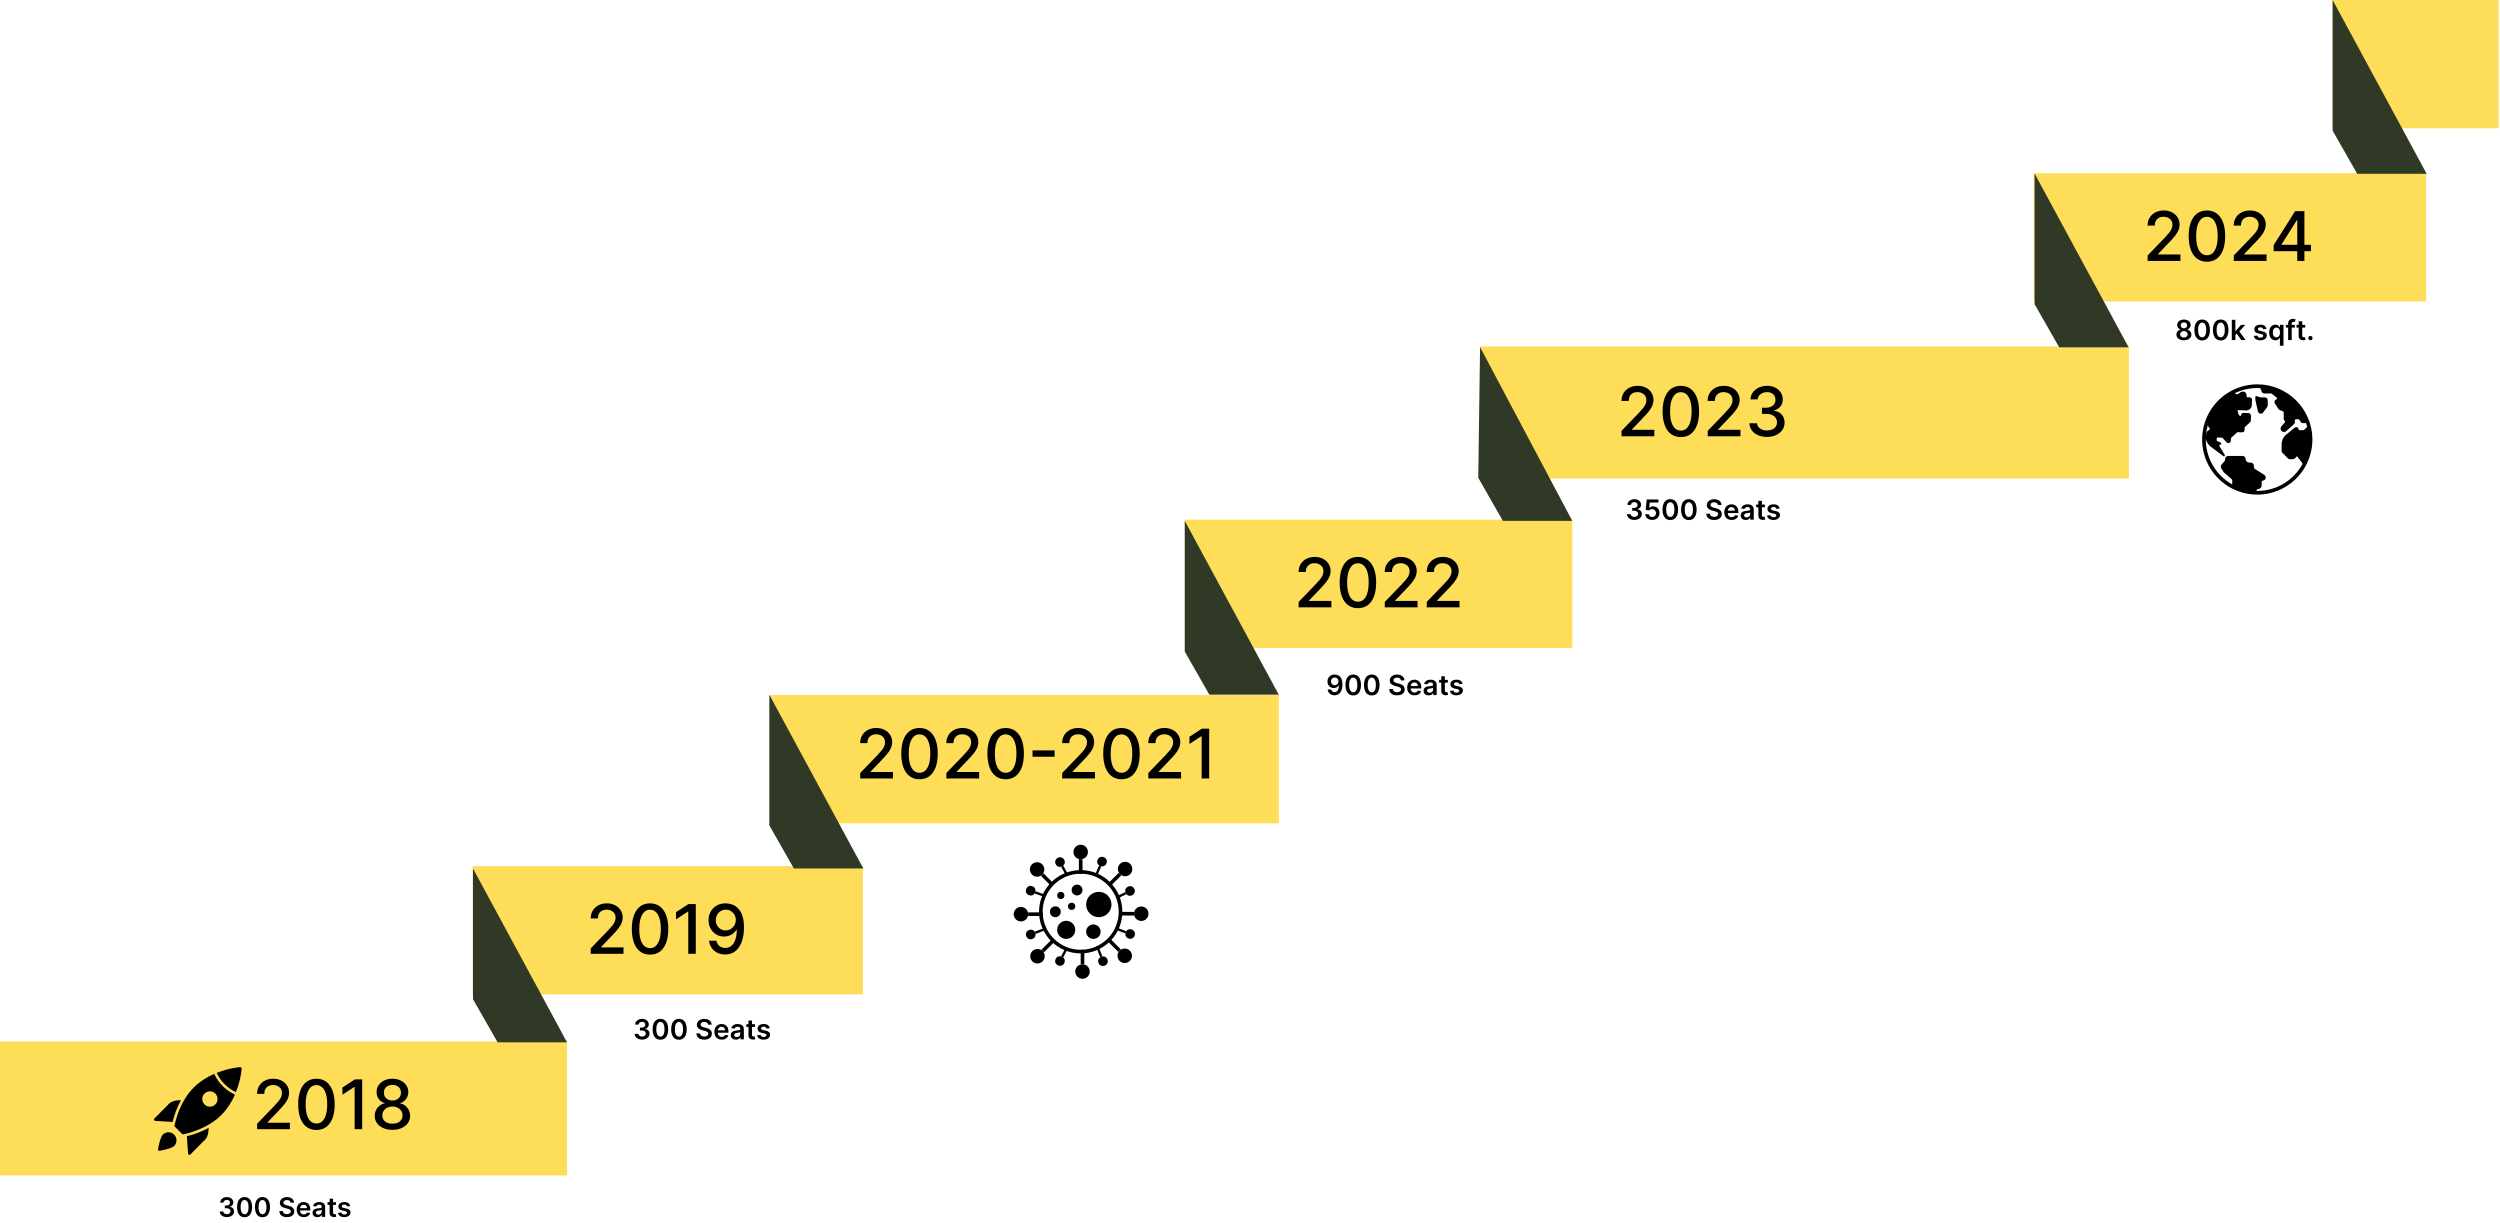<svg width="1169" height="572" viewBox="0 0 1169 572" fill="none" xmlns="http://www.w3.org/2000/svg">
<rect y="487" width="265.136" height="62.62" fill="#FEDD58"/>
<rect x="221" y="405" width="182.531" height="59.955" fill="#FEDD58"/>
<rect x="360" y="325" width="238" height="60" fill="#FEDD58"/>
<rect x="554" y="243" width="181.198" height="59.955" fill="#FEDD58"/>
<path d="M692.077 162H995.485V194.552V223.74H692.077V162Z" fill="#FEDD58"/>
<path d="M951 81H1134.46V112.622V140.976H951V81Z" fill="#FEDD58"/>
<path d="M1090.74 0H1168.36V31.622V59.976H1090.74V0Z" fill="#FEDD58"/>
<path d="M221.169 406.107L265.136 487.38H232.668L221.169 467.224V406.107Z" fill="#303926"/>
<path d="M359.732 324.834L403.7 406.107H371.231L359.732 385.951V324.834Z" fill="#303926"/>
<path d="M554 243.561L597.967 324.834H565.499L554 304.678V243.561Z" fill="#303926"/>
<path d="M692.077 162.288L735.198 243.561H702.73L691.231 223.405L692.077 162.288Z" fill="#303926"/>
<path d="M951.385 81.144L995.353 162.417H962.885L951.385 142.261V81.144Z" fill="#303926"/>
<path d="M1090.74 0L1134.71 81.273H1102.24L1090.74 61.117V0Z" fill="#303926"/>
<path d="M100.185 502.14C96.918 503.55 93.522 505.6 90.574 508.548C84.808 514.315 82.501 522.132 81.604 526.297C81.54 526.489 81.604 526.746 81.796 526.874L85.128 530.206C85.256 530.334 85.384 530.398 85.576 530.398C86.345 530.398 96.725 528.155 103.453 521.427C106.4 518.48 108.451 515.083 109.86 511.816C105.632 509.957 102.043 506.369 100.185 502.14ZM100.698 516.429C99.288 517.839 96.982 517.839 95.636 516.429C94.29 515.083 94.162 512.777 95.636 511.367C97.046 509.957 99.352 509.957 100.698 511.367C102.043 512.713 102.107 515.019 100.698 516.429Z" fill="black"/>
<path d="M112.295 499C111.975 499 107.041 499.384 101.339 501.691C103.069 505.536 106.464 508.932 110.309 510.662C112.616 504.895 113 500.025 113 499.705C113 499.256 112.68 499 112.295 499ZM81.412 530.526C80.002 529.116 77.631 529.052 76.158 530.526C74.876 531.872 73.979 536.806 73.915 537.382C73.915 537.574 73.979 537.767 74.107 537.959C74.236 538.023 74.364 538.087 74.556 538.087H74.684C75.261 538.023 80.13 537.126 81.476 535.844C82.885 534.371 82.885 532 81.412 530.526ZM84.615 514.443H84.295C81.924 514.443 80.13 515.019 79.041 516.109L72.185 523.029C71.801 523.413 72.057 524.054 72.57 524.118L80.707 524.631C81.348 521.94 82.565 518.159 84.615 514.443ZM89.037 539.817L95.828 532.961C97.238 531.551 97.558 529.373 97.558 527.386C93.842 529.437 90.126 530.654 87.371 531.295L87.947 539.369C87.947 539.945 88.652 540.202 89.037 539.817Z" fill="black"/>
<path d="M120.239 528V525.455L128.114 517.295C128.955 516.409 129.648 515.633 130.193 514.966C130.746 514.292 131.159 513.652 131.432 513.045C131.705 512.439 131.841 511.795 131.841 511.114C131.841 510.341 131.659 509.674 131.295 509.114C130.932 508.545 130.436 508.11 129.807 507.807C129.178 507.496 128.47 507.341 127.682 507.341C126.848 507.341 126.121 507.511 125.5 507.852C124.879 508.193 124.402 508.674 124.068 509.295C123.735 509.917 123.568 510.644 123.568 511.477H120.216C120.216 510.061 120.542 508.822 121.193 507.761C121.845 506.701 122.739 505.879 123.875 505.295C125.011 504.705 126.303 504.409 127.75 504.409C129.212 504.409 130.5 504.701 131.614 505.284C132.735 505.86 133.61 506.648 134.239 507.648C134.867 508.64 135.182 509.761 135.182 511.011C135.182 511.875 135.019 512.72 134.693 513.545C134.375 514.371 133.818 515.292 133.023 516.307C132.227 517.314 131.121 518.538 129.705 519.977L125.08 524.818V524.989H135.557V528H120.239ZM147.966 528.386C146.17 528.379 144.636 527.905 143.364 526.966C142.091 526.027 141.117 524.659 140.443 522.864C139.769 521.068 139.432 518.905 139.432 516.375C139.432 513.852 139.769 511.697 140.443 509.909C141.125 508.121 142.102 506.758 143.375 505.818C144.655 504.879 146.186 504.409 147.966 504.409C149.746 504.409 151.273 504.883 152.545 505.83C153.818 506.769 154.792 508.133 155.466 509.92C156.148 511.701 156.489 513.852 156.489 516.375C156.489 518.913 156.152 521.08 155.477 522.875C154.803 524.663 153.83 526.03 152.557 526.977C151.284 527.917 149.754 528.386 147.966 528.386ZM147.966 525.352C149.542 525.352 150.773 524.583 151.659 523.045C152.553 521.508 153 519.284 153 516.375C153 514.443 152.795 512.811 152.386 511.477C151.985 510.136 151.405 509.121 150.648 508.432C149.898 507.735 149.004 507.386 147.966 507.386C146.398 507.386 145.167 508.159 144.273 509.705C143.379 511.25 142.928 513.473 142.92 516.375C142.92 518.314 143.121 519.955 143.523 521.295C143.932 522.629 144.511 523.64 145.261 524.33C146.011 525.011 146.913 525.352 147.966 525.352ZM169.349 504.727V528H165.827V508.25H165.69L160.122 511.886V508.523L165.929 504.727H169.349ZM183.509 528.318C181.88 528.318 180.44 528.038 179.19 527.477C177.948 526.917 176.974 526.144 176.27 525.159C175.565 524.174 175.217 523.053 175.224 521.795C175.217 520.811 175.418 519.905 175.827 519.08C176.243 518.246 176.808 517.553 177.52 517C178.232 516.439 179.027 516.083 179.906 515.932V515.795C178.747 515.515 177.819 514.894 177.122 513.932C176.425 512.97 176.08 511.864 176.088 510.614C176.08 509.424 176.395 508.364 177.031 507.432C177.675 506.492 178.558 505.754 179.679 505.216C180.8 504.678 182.077 504.409 183.509 504.409C184.925 504.409 186.19 504.682 187.304 505.227C188.425 505.765 189.308 506.504 189.952 507.443C190.596 508.375 190.921 509.432 190.929 510.614C190.921 511.864 190.565 512.97 189.861 513.932C189.156 514.894 188.24 515.515 187.111 515.795V515.932C187.982 516.083 188.766 516.439 189.463 517C190.168 517.553 190.728 518.246 191.145 519.08C191.569 519.905 191.785 520.811 191.793 521.795C191.785 523.053 191.429 524.174 190.724 525.159C190.02 526.144 189.043 526.917 187.793 527.477C186.55 528.038 185.122 528.318 183.509 528.318ZM183.509 525.443C184.471 525.443 185.304 525.284 186.009 524.966C186.713 524.64 187.259 524.189 187.645 523.614C188.031 523.03 188.228 522.348 188.236 521.568C188.228 520.758 188.016 520.042 187.599 519.42C187.19 518.799 186.634 518.311 185.929 517.955C185.224 517.598 184.418 517.42 183.509 517.42C182.592 517.42 181.777 517.598 181.065 517.955C180.353 518.311 179.793 518.799 179.384 519.42C178.974 520.042 178.774 520.758 178.781 521.568C178.774 522.348 178.959 523.03 179.338 523.614C179.724 524.189 180.274 524.64 180.986 524.966C181.698 525.284 182.539 525.443 183.509 525.443ZM183.509 514.614C184.281 514.614 184.967 514.458 185.565 514.148C186.164 513.837 186.634 513.405 186.974 512.852C187.323 512.299 187.501 511.652 187.509 510.909C187.501 510.182 187.327 509.545 186.986 509C186.652 508.455 186.187 508.034 185.588 507.739C184.99 507.436 184.296 507.284 183.509 507.284C182.705 507.284 182.001 507.436 181.395 507.739C180.796 508.034 180.33 508.455 179.997 509C179.664 509.545 179.501 510.182 179.509 510.909C179.501 511.652 179.668 512.299 180.009 512.852C180.349 513.405 180.819 513.837 181.418 514.148C182.024 514.458 182.721 514.614 183.509 514.614Z" fill="black"/>
<path d="M106.088 569.125C105.446 569.125 104.875 569.015 104.376 568.795C103.88 568.575 103.487 568.269 103.199 567.877C102.911 567.484 102.758 567.031 102.74 566.517H104.416C104.431 566.764 104.513 566.979 104.661 567.163C104.81 567.345 105.008 567.486 105.254 567.587C105.501 567.688 105.777 567.738 106.084 567.738C106.41 567.738 106.7 567.682 106.953 567.569C107.206 567.453 107.403 567.293 107.546 567.088C107.688 566.882 107.758 566.646 107.755 566.379C107.758 566.102 107.687 565.859 107.541 565.648C107.396 565.437 107.185 565.272 106.908 565.153C106.635 565.034 106.305 564.974 105.919 564.974H105.112V563.699H105.919C106.237 563.699 106.515 563.644 106.752 563.534C106.993 563.424 107.182 563.27 107.318 563.071C107.455 562.869 107.522 562.635 107.519 562.371C107.522 562.112 107.464 561.888 107.345 561.698C107.229 561.505 107.064 561.354 106.85 561.247C106.639 561.14 106.391 561.087 106.106 561.087C105.826 561.087 105.568 561.137 105.33 561.239C105.092 561.34 104.901 561.484 104.755 561.671C104.609 561.855 104.532 562.075 104.523 562.331H102.932C102.944 561.82 103.091 561.371 103.373 560.984C103.658 560.595 104.039 560.292 104.514 560.075C104.99 559.855 105.523 559.745 106.115 559.745C106.724 559.745 107.253 559.86 107.702 560.088C108.154 560.314 108.503 560.619 108.749 561.002C108.996 561.386 109.119 561.809 109.119 562.273C109.122 562.787 108.971 563.218 108.665 563.566C108.362 563.913 107.963 564.141 107.47 564.248V564.319C108.112 564.408 108.604 564.646 108.946 565.032C109.29 565.416 109.461 565.893 109.458 566.463C109.458 566.975 109.313 567.432 109.021 567.836C108.733 568.238 108.335 568.553 107.827 568.782C107.321 569.01 106.742 569.125 106.088 569.125ZM114.363 569.174C113.629 569.174 112.999 568.988 112.473 568.617C111.95 568.242 111.547 567.703 111.265 566.998C110.986 566.291 110.846 565.44 110.846 564.444C110.849 563.448 110.99 562.601 111.269 561.903C111.552 561.201 111.954 560.666 112.478 560.298C113.004 559.929 113.632 559.745 114.363 559.745C115.094 559.745 115.723 559.929 116.249 560.298C116.775 560.666 117.178 561.201 117.457 561.903C117.739 562.604 117.881 563.451 117.881 564.444C117.881 565.442 117.739 566.295 117.457 567.003C117.178 567.707 116.775 568.245 116.249 568.617C115.726 568.988 115.097 569.174 114.363 569.174ZM114.363 567.778C114.934 567.778 115.384 567.498 115.714 566.936C116.047 566.371 116.213 565.541 116.213 564.444C116.213 563.719 116.138 563.109 115.986 562.616C115.834 562.123 115.62 561.751 115.344 561.502C115.068 561.249 114.741 561.123 114.363 561.123C113.796 561.123 113.347 561.405 113.017 561.97C112.687 562.531 112.521 563.356 112.518 564.444C112.515 565.172 112.587 565.784 112.736 566.281C112.888 566.777 113.102 567.151 113.378 567.404C113.654 567.654 113.983 567.778 114.363 567.778ZM122.737 569.174C122.002 569.174 121.372 568.988 120.846 568.617C120.323 568.242 119.921 567.703 119.638 566.998C119.359 566.291 119.219 565.44 119.219 564.444C119.222 563.448 119.363 562.601 119.643 561.903C119.925 561.201 120.328 560.666 120.851 560.298C121.377 559.929 122.005 559.745 122.737 559.745C123.468 559.745 124.096 559.929 124.622 560.298C125.148 560.666 125.551 561.201 125.83 561.903C126.113 562.604 126.254 563.451 126.254 564.444C126.254 565.442 126.113 566.295 125.83 567.003C125.551 567.707 125.148 568.245 124.622 568.617C124.099 568.988 123.471 569.174 122.737 569.174ZM122.737 567.778C123.307 567.778 123.757 567.498 124.087 566.936C124.42 566.371 124.587 565.541 124.587 564.444C124.587 563.719 124.511 563.109 124.359 562.616C124.208 562.123 123.994 561.751 123.717 561.502C123.441 561.249 123.114 561.123 122.737 561.123C122.169 561.123 121.72 561.405 121.39 561.97C121.06 562.531 120.894 563.356 120.891 564.444C120.888 565.172 120.961 565.784 121.109 566.281C121.261 566.777 121.475 567.151 121.751 567.404C122.028 567.654 122.356 567.778 122.737 567.778ZM135.9 562.38C135.858 561.99 135.683 561.687 135.374 561.47C135.068 561.253 134.67 561.145 134.179 561.145C133.835 561.145 133.539 561.197 133.292 561.301C133.045 561.405 132.857 561.546 132.726 561.724C132.595 561.903 132.528 562.106 132.525 562.335C132.525 562.525 132.568 562.69 132.655 562.83C132.744 562.97 132.864 563.089 133.016 563.187C133.167 563.282 133.335 563.362 133.519 563.427C133.704 563.493 133.889 563.548 134.077 563.592L134.933 563.806C135.277 563.887 135.609 563.995 135.927 564.132C136.248 564.269 136.535 564.441 136.787 564.649C137.043 564.857 137.245 565.108 137.394 565.402C137.542 565.697 137.616 566.041 137.616 566.437C137.616 566.972 137.48 567.443 137.206 567.85C136.933 568.254 136.538 568.571 136.02 568.799C135.506 569.025 134.884 569.138 134.153 569.138C133.442 569.138 132.826 569.028 132.302 568.808C131.782 568.588 131.375 568.267 131.081 567.845C130.79 567.423 130.632 566.909 130.608 566.303H132.236C132.259 566.621 132.357 566.885 132.53 567.096C132.702 567.307 132.927 567.465 133.203 567.569C133.482 567.673 133.794 567.725 134.139 567.725C134.499 567.725 134.814 567.672 135.084 567.565C135.358 567.455 135.572 567.303 135.726 567.11C135.881 566.914 135.96 566.685 135.962 566.423C135.96 566.185 135.89 565.989 135.753 565.835C135.616 565.677 135.425 565.547 135.178 565.442C134.934 565.335 134.649 565.24 134.322 565.157L133.283 564.89C132.531 564.697 131.937 564.404 131.5 564.011C131.066 563.616 130.849 563.092 130.849 562.438C130.849 561.9 130.995 561.429 131.286 561.025C131.58 560.62 131.98 560.307 132.485 560.084C132.99 559.858 133.563 559.745 134.202 559.745C134.849 559.745 135.417 559.858 135.905 560.084C136.395 560.307 136.78 560.617 137.059 561.016C137.339 561.411 137.483 561.866 137.492 562.38H135.9ZM142.051 569.134C141.365 569.134 140.772 568.991 140.272 568.706C139.776 568.417 139.394 568.01 139.127 567.484C138.859 566.955 138.725 566.333 138.725 565.616C138.725 564.912 138.859 564.294 139.127 563.762C139.397 563.227 139.774 562.811 140.259 562.514C140.743 562.213 141.312 562.063 141.966 562.063C142.388 562.063 142.787 562.132 143.161 562.268C143.539 562.402 143.871 562.61 144.16 562.892C144.451 563.175 144.68 563.534 144.846 563.971C145.013 564.405 145.096 564.922 145.096 565.523V566.018H139.483V564.93H143.549C143.546 564.621 143.479 564.346 143.348 564.105C143.218 563.861 143.035 563.67 142.8 563.53C142.568 563.39 142.298 563.32 141.989 563.32C141.659 563.32 141.369 563.401 141.119 563.561C140.87 563.719 140.675 563.927 140.535 564.185C140.399 564.441 140.329 564.722 140.326 565.028V565.977C140.326 566.376 140.399 566.717 140.544 567.003C140.69 567.285 140.893 567.502 141.155 567.654C141.417 567.802 141.723 567.877 142.073 567.877C142.308 567.877 142.521 567.844 142.711 567.778C142.901 567.71 143.066 567.611 143.206 567.48C143.345 567.349 143.451 567.187 143.522 566.994L145.029 567.163C144.934 567.562 144.753 567.909 144.485 568.206C144.221 568.501 143.882 568.73 143.469 568.893C143.056 569.053 142.583 569.134 142.051 569.134ZM148.432 569.138C147.998 569.138 147.607 569.061 147.259 568.906C146.914 568.749 146.641 568.517 146.439 568.211C146.24 567.905 146.14 567.527 146.14 567.079C146.14 566.692 146.212 566.373 146.354 566.12C146.497 565.867 146.691 565.665 146.938 565.514C147.185 565.362 147.463 565.248 147.772 565.171C148.084 565.09 148.406 565.032 148.739 564.997C149.14 564.955 149.466 564.918 149.716 564.885C149.965 564.85 150.146 564.796 150.259 564.725C150.375 564.65 150.433 564.536 150.433 564.381V564.355C150.433 564.019 150.334 563.759 150.135 563.575C149.935 563.39 149.649 563.298 149.274 563.298C148.879 563.298 148.565 563.384 148.334 563.557C148.105 563.729 147.95 563.933 147.87 564.167L146.363 563.953C146.482 563.537 146.678 563.19 146.952 562.91C147.225 562.628 147.559 562.417 147.955 562.277C148.35 562.135 148.787 562.063 149.265 562.063C149.595 562.063 149.924 562.102 150.251 562.179C150.577 562.256 150.876 562.384 151.147 562.563C151.417 562.738 151.634 562.977 151.797 563.28C151.964 563.583 152.047 563.962 152.047 564.417V569H150.496V568.059H150.442C150.344 568.25 150.206 568.428 150.028 568.594C149.852 568.758 149.631 568.89 149.363 568.991C149.099 569.089 148.788 569.138 148.432 569.138ZM148.851 567.952C149.175 567.952 149.455 567.888 149.693 567.761C149.931 567.63 150.114 567.458 150.242 567.244C150.372 567.03 150.438 566.796 150.438 566.544V565.737C150.387 565.778 150.301 565.817 150.179 565.853C150.06 565.888 149.927 565.919 149.778 565.946C149.629 565.973 149.482 565.997 149.337 566.018C149.191 566.038 149.065 566.056 148.958 566.071C148.717 566.104 148.501 566.157 148.311 566.232C148.121 566.306 147.971 566.41 147.861 566.544C147.751 566.674 147.696 566.844 147.696 567.052C147.696 567.349 147.805 567.573 148.021 567.725C148.238 567.877 148.515 567.952 148.851 567.952ZM157.089 562.152V563.401H153.153V562.152H157.089ZM154.125 560.512H155.738V566.94C155.738 567.157 155.771 567.324 155.836 567.44C155.905 567.553 155.994 567.63 156.104 567.672C156.214 567.713 156.336 567.734 156.469 567.734C156.571 567.734 156.663 567.726 156.746 567.712C156.832 567.697 156.897 567.683 156.942 567.672L157.214 568.933C157.128 568.963 157.004 568.996 156.844 569.031C156.686 569.067 156.493 569.088 156.264 569.094C155.86 569.106 155.496 569.045 155.172 568.911C154.848 568.774 154.591 568.563 154.401 568.278C154.214 567.992 154.122 567.636 154.125 567.208V560.512ZM163.753 563.962L162.282 564.123C162.24 563.974 162.167 563.835 162.063 563.704C161.962 563.573 161.825 563.468 161.653 563.387C161.481 563.307 161.27 563.267 161.02 563.267C160.684 563.267 160.402 563.34 160.173 563.485C159.947 563.631 159.836 563.82 159.839 564.052C159.836 564.251 159.908 564.413 160.057 564.538C160.209 564.662 160.458 564.765 160.806 564.845L161.974 565.095C162.622 565.234 163.103 565.456 163.418 565.759C163.736 566.062 163.897 566.459 163.9 566.949C163.897 567.38 163.771 567.761 163.521 568.091C163.274 568.417 162.931 568.673 162.491 568.857C162.051 569.042 161.546 569.134 160.975 569.134C160.137 569.134 159.463 568.958 158.951 568.608C158.44 568.254 158.136 567.762 158.038 567.132L159.611 566.981C159.683 567.29 159.834 567.523 160.066 567.68C160.298 567.838 160.599 567.917 160.971 567.917C161.354 567.917 161.662 567.838 161.894 567.68C162.129 567.523 162.246 567.328 162.246 567.096C162.246 566.9 162.17 566.738 162.019 566.61C161.87 566.483 161.638 566.385 161.323 566.316L160.155 566.071C159.498 565.934 159.012 565.704 158.697 565.38C158.382 565.053 158.226 564.64 158.229 564.141C158.226 563.719 158.341 563.353 158.573 563.044C158.807 562.732 159.133 562.491 159.549 562.322C159.968 562.149 160.451 562.063 160.998 562.063C161.8 562.063 162.432 562.234 162.892 562.576C163.356 562.918 163.643 563.38 163.753 563.962Z" fill="black"/>
<path d="M276.239 446V443.455L284.114 435.295C284.955 434.409 285.648 433.633 286.193 432.966C286.746 432.292 287.159 431.652 287.432 431.045C287.705 430.439 287.841 429.795 287.841 429.114C287.841 428.341 287.659 427.674 287.295 427.114C286.932 426.545 286.436 426.11 285.807 425.807C285.178 425.496 284.47 425.341 283.682 425.341C282.848 425.341 282.121 425.511 281.5 425.852C280.879 426.193 280.402 426.674 280.068 427.295C279.735 427.917 279.568 428.644 279.568 429.477H276.216C276.216 428.061 276.542 426.822 277.193 425.761C277.845 424.701 278.739 423.879 279.875 423.295C281.011 422.705 282.303 422.409 283.75 422.409C285.212 422.409 286.5 422.701 287.614 423.284C288.735 423.86 289.61 424.648 290.239 425.648C290.867 426.64 291.182 427.761 291.182 429.011C291.182 429.875 291.019 430.72 290.693 431.545C290.375 432.371 289.818 433.292 289.023 434.307C288.227 435.314 287.121 436.538 285.705 437.977L281.08 442.818V442.989H291.557V446H276.239ZM303.966 446.386C302.17 446.379 300.636 445.905 299.364 444.966C298.091 444.027 297.117 442.659 296.443 440.864C295.769 439.068 295.432 436.905 295.432 434.375C295.432 431.852 295.769 429.697 296.443 427.909C297.125 426.121 298.102 424.758 299.375 423.818C300.655 422.879 302.186 422.409 303.966 422.409C305.746 422.409 307.273 422.883 308.545 423.83C309.818 424.769 310.792 426.133 311.466 427.92C312.148 429.701 312.489 431.852 312.489 434.375C312.489 436.913 312.152 439.08 311.477 440.875C310.803 442.663 309.83 444.03 308.557 444.977C307.284 445.917 305.754 446.386 303.966 446.386ZM303.966 443.352C305.542 443.352 306.773 442.583 307.659 441.045C308.553 439.508 309 437.284 309 434.375C309 432.443 308.795 430.811 308.386 429.477C307.985 428.136 307.405 427.121 306.648 426.432C305.898 425.735 305.004 425.386 303.966 425.386C302.398 425.386 301.167 426.159 300.273 427.705C299.379 429.25 298.928 431.473 298.92 434.375C298.92 436.314 299.121 437.955 299.523 439.295C299.932 440.629 300.511 441.64 301.261 442.33C302.011 443.011 302.913 443.352 303.966 443.352ZM325.349 422.727V446H321.827V426.25H321.69L316.122 429.886V426.523L321.929 422.727H325.349ZM339.384 422.409C340.421 422.417 341.444 422.606 342.452 422.977C343.459 423.348 344.368 423.955 345.179 424.795C345.997 425.636 346.649 426.773 347.134 428.205C347.626 429.629 347.876 431.402 347.884 433.523C347.884 435.561 347.679 437.375 347.27 438.966C346.861 440.549 346.274 441.886 345.509 442.977C344.751 444.068 343.83 444.898 342.747 445.466C341.664 446.034 340.444 446.318 339.088 446.318C337.702 446.318 336.471 446.045 335.395 445.5C334.319 444.955 333.444 444.201 332.77 443.239C332.096 442.269 331.675 441.155 331.509 439.898H334.974C335.202 440.898 335.664 441.708 336.361 442.33C337.065 442.943 337.974 443.25 339.088 443.25C340.793 443.25 342.122 442.508 343.077 441.023C344.031 439.53 344.512 437.447 344.52 434.773H344.338C343.944 435.424 343.452 435.985 342.861 436.455C342.277 436.924 341.622 437.288 340.895 437.545C340.168 437.803 339.391 437.932 338.565 437.932C337.224 437.932 336.005 437.602 334.906 436.943C333.808 436.284 332.933 435.379 332.281 434.227C331.63 433.076 331.304 431.761 331.304 430.284C331.304 428.814 331.637 427.481 332.304 426.284C332.978 425.087 333.918 424.14 335.122 423.443C336.334 422.739 337.755 422.394 339.384 422.409ZM339.395 425.364C338.509 425.364 337.709 425.583 336.997 426.023C336.293 426.455 335.736 427.042 335.327 427.784C334.918 428.519 334.713 429.337 334.713 430.239C334.713 431.14 334.91 431.958 335.304 432.693C335.705 433.42 336.251 434 336.94 434.432C337.637 434.856 338.433 435.068 339.327 435.068C339.993 435.068 340.615 434.939 341.19 434.682C341.766 434.424 342.27 434.068 342.702 433.614C343.134 433.152 343.471 432.629 343.713 432.045C343.955 431.462 344.077 430.848 344.077 430.205C344.077 429.348 343.872 428.553 343.463 427.818C343.062 427.083 342.509 426.492 341.804 426.045C341.099 425.591 340.296 425.364 339.395 425.364Z" fill="black"/>
<path d="M402.239 364V361.455L410.114 353.295C410.955 352.409 411.648 351.633 412.193 350.966C412.746 350.292 413.159 349.652 413.432 349.045C413.705 348.439 413.841 347.795 413.841 347.114C413.841 346.341 413.659 345.674 413.295 345.114C412.932 344.545 412.436 344.11 411.807 343.807C411.178 343.496 410.47 343.341 409.682 343.341C408.848 343.341 408.121 343.511 407.5 343.852C406.879 344.193 406.402 344.674 406.068 345.295C405.735 345.917 405.568 346.644 405.568 347.477H402.216C402.216 346.061 402.542 344.822 403.193 343.761C403.845 342.701 404.739 341.879 405.875 341.295C407.011 340.705 408.303 340.409 409.75 340.409C411.212 340.409 412.5 340.701 413.614 341.284C414.735 341.86 415.61 342.648 416.239 343.648C416.867 344.64 417.182 345.761 417.182 347.011C417.182 347.875 417.019 348.72 416.693 349.545C416.375 350.371 415.818 351.292 415.023 352.307C414.227 353.314 413.121 354.538 411.705 355.977L407.08 360.818V360.989H417.557V364H402.239ZM429.966 364.386C428.17 364.379 426.636 363.905 425.364 362.966C424.091 362.027 423.117 360.659 422.443 358.864C421.769 357.068 421.432 354.905 421.432 352.375C421.432 349.852 421.769 347.697 422.443 345.909C423.125 344.121 424.102 342.758 425.375 341.818C426.655 340.879 428.186 340.409 429.966 340.409C431.746 340.409 433.273 340.883 434.545 341.83C435.818 342.769 436.792 344.133 437.466 345.92C438.148 347.701 438.489 349.852 438.489 352.375C438.489 354.913 438.152 357.08 437.477 358.875C436.803 360.663 435.83 362.03 434.557 362.977C433.284 363.917 431.754 364.386 429.966 364.386ZM429.966 361.352C431.542 361.352 432.773 360.583 433.659 359.045C434.553 357.508 435 355.284 435 352.375C435 350.443 434.795 348.811 434.386 347.477C433.985 346.136 433.405 345.121 432.648 344.432C431.898 343.735 431.004 343.386 429.966 343.386C428.398 343.386 427.167 344.159 426.273 345.705C425.379 347.25 424.928 349.473 424.92 352.375C424.92 354.314 425.121 355.955 425.523 357.295C425.932 358.629 426.511 359.64 427.261 360.33C428.011 361.011 428.913 361.352 429.966 361.352ZM442.52 364V361.455L450.395 353.295C451.236 352.409 451.929 351.633 452.474 350.966C453.027 350.292 453.44 349.652 453.713 349.045C453.986 348.439 454.122 347.795 454.122 347.114C454.122 346.341 453.94 345.674 453.577 345.114C453.213 344.545 452.717 344.11 452.088 343.807C451.459 343.496 450.751 343.341 449.963 343.341C449.13 343.341 448.402 343.511 447.781 343.852C447.16 344.193 446.683 344.674 446.349 345.295C446.016 345.917 445.849 346.644 445.849 347.477H442.497C442.497 346.061 442.823 344.822 443.474 343.761C444.126 342.701 445.02 341.879 446.156 341.295C447.293 340.705 448.584 340.409 450.031 340.409C451.493 340.409 452.781 340.701 453.895 341.284C455.016 341.86 455.891 342.648 456.52 343.648C457.149 344.64 457.463 345.761 457.463 347.011C457.463 347.875 457.3 348.72 456.974 349.545C456.656 350.371 456.099 351.292 455.304 352.307C454.509 353.314 453.402 354.538 451.986 355.977L447.361 360.818V360.989H457.838V364H442.52ZM470.247 364.386C468.452 364.379 466.918 363.905 465.645 362.966C464.372 362.027 463.399 360.659 462.724 358.864C462.05 357.068 461.713 354.905 461.713 352.375C461.713 349.852 462.05 347.697 462.724 345.909C463.406 344.121 464.384 342.758 465.656 341.818C466.937 340.879 468.467 340.409 470.247 340.409C472.027 340.409 473.554 340.883 474.827 341.83C476.099 342.769 477.073 344.133 477.747 345.92C478.429 347.701 478.77 349.852 478.77 352.375C478.77 354.913 478.433 357.08 477.759 358.875C477.084 360.663 476.111 362.03 474.838 362.977C473.565 363.917 472.035 364.386 470.247 364.386ZM470.247 361.352C471.823 361.352 473.054 360.583 473.94 359.045C474.834 357.508 475.281 355.284 475.281 352.375C475.281 350.443 475.077 348.811 474.668 347.477C474.266 346.136 473.687 345.121 472.929 344.432C472.179 343.735 471.285 343.386 470.247 343.386C468.679 343.386 467.448 344.159 466.554 345.705C465.66 347.25 465.209 349.473 465.202 352.375C465.202 354.314 465.402 355.955 465.804 357.295C466.213 358.629 466.793 359.64 467.543 360.33C468.293 361.011 469.194 361.352 470.247 361.352ZM493.131 350.886V353.841H482.812V350.886H493.131ZM496.676 364V361.455L504.551 353.295C505.392 352.409 506.085 351.633 506.631 350.966C507.184 350.292 507.597 349.652 507.869 349.045C508.142 348.439 508.278 347.795 508.278 347.114C508.278 346.341 508.097 345.674 507.733 345.114C507.369 344.545 506.873 344.11 506.244 343.807C505.616 343.496 504.907 343.341 504.119 343.341C503.286 343.341 502.559 343.511 501.938 343.852C501.316 344.193 500.839 344.674 500.506 345.295C500.172 345.917 500.006 346.644 500.006 347.477H496.653C496.653 346.061 496.979 344.822 497.631 343.761C498.282 342.701 499.176 341.879 500.312 341.295C501.449 340.705 502.741 340.409 504.188 340.409C505.65 340.409 506.938 340.701 508.051 341.284C509.172 341.86 510.047 342.648 510.676 343.648C511.305 344.64 511.619 345.761 511.619 347.011C511.619 347.875 511.456 348.72 511.131 349.545C510.813 350.371 510.256 351.292 509.46 352.307C508.665 353.314 507.559 354.538 506.142 355.977L501.517 360.818V360.989H511.994V364H496.676ZM524.403 364.386C522.608 364.379 521.074 363.905 519.801 362.966C518.528 362.027 517.555 360.659 516.881 358.864C516.206 357.068 515.869 354.905 515.869 352.375C515.869 349.852 516.206 347.697 516.881 345.909C517.563 344.121 518.54 342.758 519.812 341.818C521.093 340.879 522.623 340.409 524.403 340.409C526.184 340.409 527.71 340.883 528.983 341.83C530.256 342.769 531.229 344.133 531.903 345.92C532.585 347.701 532.926 349.852 532.926 352.375C532.926 354.913 532.589 357.08 531.915 358.875C531.241 360.663 530.267 362.03 528.994 362.977C527.722 363.917 526.191 364.386 524.403 364.386ZM524.403 361.352C525.979 361.352 527.21 360.583 528.097 359.045C528.991 357.508 529.438 355.284 529.438 352.375C529.438 350.443 529.233 348.811 528.824 347.477C528.422 346.136 527.843 345.121 527.085 344.432C526.335 343.735 525.441 343.386 524.403 343.386C522.835 343.386 521.604 344.159 520.71 345.705C519.816 347.25 519.366 349.473 519.358 352.375C519.358 354.314 519.559 355.955 519.96 357.295C520.369 358.629 520.949 359.64 521.699 360.33C522.449 361.011 523.35 361.352 524.403 361.352ZM536.957 364V361.455L544.832 353.295C545.673 352.409 546.366 351.633 546.912 350.966C547.465 350.292 547.878 349.652 548.151 349.045C548.423 348.439 548.56 347.795 548.56 347.114C548.56 346.341 548.378 345.674 548.014 345.114C547.651 344.545 547.154 344.11 546.526 343.807C545.897 343.496 545.188 343.341 544.401 343.341C543.567 343.341 542.84 343.511 542.219 343.852C541.598 344.193 541.12 344.674 540.787 345.295C540.454 345.917 540.287 346.644 540.287 347.477H536.935C536.935 346.061 537.26 344.822 537.912 343.761C538.563 342.701 539.457 341.879 540.594 341.295C541.73 340.705 543.022 340.409 544.469 340.409C545.931 340.409 547.219 340.701 548.332 341.284C549.454 341.86 550.329 342.648 550.957 343.648C551.586 344.64 551.901 345.761 551.901 347.011C551.901 347.875 551.738 348.72 551.412 349.545C551.094 350.371 550.537 351.292 549.741 352.307C548.946 353.314 547.84 354.538 546.423 355.977L541.798 360.818V360.989H552.276V364H536.957ZM565.412 340.727V364H561.889V344.25H561.753L556.185 347.886V344.523L561.991 340.727H565.412Z" fill="black"/>
<path d="M607.239 284V281.455L615.114 273.295C615.955 272.409 616.648 271.633 617.193 270.966C617.746 270.292 618.159 269.652 618.432 269.045C618.705 268.439 618.841 267.795 618.841 267.114C618.841 266.341 618.659 265.674 618.295 265.114C617.932 264.545 617.436 264.11 616.807 263.807C616.178 263.496 615.47 263.341 614.682 263.341C613.848 263.341 613.121 263.511 612.5 263.852C611.879 264.193 611.402 264.674 611.068 265.295C610.735 265.917 610.568 266.644 610.568 267.477H607.216C607.216 266.061 607.542 264.822 608.193 263.761C608.845 262.701 609.739 261.879 610.875 261.295C612.011 260.705 613.303 260.409 614.75 260.409C616.212 260.409 617.5 260.701 618.614 261.284C619.735 261.86 620.61 262.648 621.239 263.648C621.867 264.64 622.182 265.761 622.182 267.011C622.182 267.875 622.019 268.72 621.693 269.545C621.375 270.371 620.818 271.292 620.023 272.307C619.227 273.314 618.121 274.538 616.705 275.977L612.08 280.818V280.989H622.557V284H607.239ZM634.966 284.386C633.17 284.379 631.636 283.905 630.364 282.966C629.091 282.027 628.117 280.659 627.443 278.864C626.769 277.068 626.432 274.905 626.432 272.375C626.432 269.852 626.769 267.697 627.443 265.909C628.125 264.121 629.102 262.758 630.375 261.818C631.655 260.879 633.186 260.409 634.966 260.409C636.746 260.409 638.273 260.883 639.545 261.83C640.818 262.769 641.792 264.133 642.466 265.92C643.148 267.701 643.489 269.852 643.489 272.375C643.489 274.913 643.152 277.08 642.477 278.875C641.803 280.663 640.83 282.03 639.557 282.977C638.284 283.917 636.754 284.386 634.966 284.386ZM634.966 281.352C636.542 281.352 637.773 280.583 638.659 279.045C639.553 277.508 640 275.284 640 272.375C640 270.443 639.795 268.811 639.386 267.477C638.985 266.136 638.405 265.121 637.648 264.432C636.898 263.735 636.004 263.386 634.966 263.386C633.398 263.386 632.167 264.159 631.273 265.705C630.379 267.25 629.928 269.473 629.92 272.375C629.92 274.314 630.121 275.955 630.523 277.295C630.932 278.629 631.511 279.64 632.261 280.33C633.011 281.011 633.913 281.352 634.966 281.352ZM647.52 284V281.455L655.395 273.295C656.236 272.409 656.929 271.633 657.474 270.966C658.027 270.292 658.44 269.652 658.713 269.045C658.986 268.439 659.122 267.795 659.122 267.114C659.122 266.341 658.94 265.674 658.577 265.114C658.213 264.545 657.717 264.11 657.088 263.807C656.459 263.496 655.751 263.341 654.963 263.341C654.13 263.341 653.402 263.511 652.781 263.852C652.16 264.193 651.683 264.674 651.349 265.295C651.016 265.917 650.849 266.644 650.849 267.477H647.497C647.497 266.061 647.823 264.822 648.474 263.761C649.126 262.701 650.02 261.879 651.156 261.295C652.293 260.705 653.584 260.409 655.031 260.409C656.493 260.409 657.781 260.701 658.895 261.284C660.016 261.86 660.891 262.648 661.52 263.648C662.149 264.64 662.463 265.761 662.463 267.011C662.463 267.875 662.3 268.72 661.974 269.545C661.656 270.371 661.099 271.292 660.304 272.307C659.509 273.314 658.402 274.538 656.986 275.977L652.361 280.818V280.989H662.838V284H647.52ZM667.145 284V281.455L675.02 273.295C675.861 272.409 676.554 271.633 677.099 270.966C677.652 270.292 678.065 269.652 678.338 269.045C678.611 268.439 678.747 267.795 678.747 267.114C678.747 266.341 678.565 265.674 678.202 265.114C677.838 264.545 677.342 264.11 676.713 263.807C676.084 263.496 675.376 263.341 674.588 263.341C673.755 263.341 673.027 263.511 672.406 263.852C671.785 264.193 671.308 264.674 670.974 265.295C670.641 265.917 670.474 266.644 670.474 267.477H667.122C667.122 266.061 667.448 264.822 668.099 263.761C668.751 262.701 669.645 261.879 670.781 261.295C671.918 260.705 673.209 260.409 674.656 260.409C676.118 260.409 677.406 260.701 678.52 261.284C679.641 261.86 680.516 262.648 681.145 263.648C681.774 264.64 682.088 265.761 682.088 267.011C682.088 267.875 681.925 268.72 681.599 269.545C681.281 270.371 680.724 271.292 679.929 272.307C679.134 273.314 678.027 274.538 676.611 275.977L671.986 280.818V280.989H682.463V284H667.145Z" fill="black"/>
<path d="M758.239 204V201.455L766.114 193.295C766.955 192.409 767.648 191.633 768.193 190.966C768.746 190.292 769.159 189.652 769.432 189.045C769.705 188.439 769.841 187.795 769.841 187.114C769.841 186.341 769.659 185.674 769.295 185.114C768.932 184.545 768.436 184.11 767.807 183.807C767.178 183.496 766.47 183.341 765.682 183.341C764.848 183.341 764.121 183.511 763.5 183.852C762.879 184.193 762.402 184.674 762.068 185.295C761.735 185.917 761.568 186.644 761.568 187.477H758.216C758.216 186.061 758.542 184.822 759.193 183.761C759.845 182.701 760.739 181.879 761.875 181.295C763.011 180.705 764.303 180.409 765.75 180.409C767.212 180.409 768.5 180.701 769.614 181.284C770.735 181.86 771.61 182.648 772.239 183.648C772.867 184.64 773.182 185.761 773.182 187.011C773.182 187.875 773.019 188.72 772.693 189.545C772.375 190.371 771.818 191.292 771.023 192.307C770.227 193.314 769.121 194.538 767.705 195.977L763.08 200.818V200.989H773.557V204H758.239ZM785.966 204.386C784.17 204.379 782.636 203.905 781.364 202.966C780.091 202.027 779.117 200.659 778.443 198.864C777.769 197.068 777.432 194.905 777.432 192.375C777.432 189.852 777.769 187.697 778.443 185.909C779.125 184.121 780.102 182.758 781.375 181.818C782.655 180.879 784.186 180.409 785.966 180.409C787.746 180.409 789.273 180.883 790.545 181.83C791.818 182.769 792.792 184.133 793.466 185.92C794.148 187.701 794.489 189.852 794.489 192.375C794.489 194.913 794.152 197.08 793.477 198.875C792.803 200.663 791.83 202.03 790.557 202.977C789.284 203.917 787.754 204.386 785.966 204.386ZM785.966 201.352C787.542 201.352 788.773 200.583 789.659 199.045C790.553 197.508 791 195.284 791 192.375C791 190.443 790.795 188.811 790.386 187.477C789.985 186.136 789.405 185.121 788.648 184.432C787.898 183.735 787.004 183.386 785.966 183.386C784.398 183.386 783.167 184.159 782.273 185.705C781.379 187.25 780.928 189.473 780.92 192.375C780.92 194.314 781.121 195.955 781.523 197.295C781.932 198.629 782.511 199.64 783.261 200.33C784.011 201.011 784.913 201.352 785.966 201.352ZM798.52 204V201.455L806.395 193.295C807.236 192.409 807.929 191.633 808.474 190.966C809.027 190.292 809.44 189.652 809.713 189.045C809.986 188.439 810.122 187.795 810.122 187.114C810.122 186.341 809.94 185.674 809.577 185.114C809.213 184.545 808.717 184.11 808.088 183.807C807.459 183.496 806.751 183.341 805.963 183.341C805.13 183.341 804.402 183.511 803.781 183.852C803.16 184.193 802.683 184.674 802.349 185.295C802.016 185.917 801.849 186.644 801.849 187.477H798.497C798.497 186.061 798.823 184.822 799.474 183.761C800.126 182.701 801.02 181.879 802.156 181.295C803.293 180.705 804.584 180.409 806.031 180.409C807.493 180.409 808.781 180.701 809.895 181.284C811.016 181.86 811.891 182.648 812.52 183.648C813.149 184.64 813.463 185.761 813.463 187.011C813.463 187.875 813.3 188.72 812.974 189.545C812.656 190.371 812.099 191.292 811.304 192.307C810.509 193.314 809.402 194.538 807.986 195.977L803.361 200.818V200.989H813.838V204H798.52ZM826.247 204.318C824.687 204.318 823.293 204.049 822.065 203.511C820.846 202.973 819.88 202.227 819.168 201.273C818.463 200.311 818.084 199.197 818.031 197.932H821.599C821.645 198.621 821.876 199.22 822.293 199.727C822.717 200.227 823.27 200.614 823.952 200.886C824.634 201.159 825.391 201.295 826.224 201.295C827.141 201.295 827.952 201.136 828.656 200.818C829.368 200.5 829.925 200.057 830.327 199.489C830.728 198.913 830.929 198.25 830.929 197.5C830.929 196.72 830.728 196.034 830.327 195.443C829.933 194.845 829.353 194.375 828.588 194.034C827.83 193.693 826.914 193.523 825.838 193.523H823.872V190.659H825.838C826.702 190.659 827.459 190.504 828.111 190.193C828.77 189.883 829.285 189.451 829.656 188.898C830.027 188.337 830.213 187.682 830.213 186.932C830.213 186.212 830.05 185.587 829.724 185.057C829.406 184.519 828.952 184.098 828.361 183.795C827.777 183.492 827.088 183.341 826.293 183.341C825.535 183.341 824.827 183.481 824.168 183.761C823.516 184.034 822.986 184.428 822.577 184.943C822.168 185.451 821.948 186.061 821.918 186.773H818.52C818.558 185.515 818.929 184.409 819.634 183.455C820.346 182.5 821.285 181.754 822.452 181.216C823.618 180.678 824.914 180.409 826.338 180.409C827.83 180.409 829.118 180.701 830.202 181.284C831.293 181.86 832.134 182.629 832.724 183.591C833.323 184.553 833.618 185.606 833.611 186.75C833.618 188.053 833.255 189.159 832.52 190.068C831.793 190.977 830.823 191.587 829.611 191.898V192.08C831.156 192.314 832.353 192.928 833.202 193.92C834.058 194.913 834.482 196.144 834.474 197.614C834.482 198.894 834.126 200.042 833.406 201.057C832.694 202.072 831.721 202.871 830.486 203.455C829.251 204.03 827.838 204.318 826.247 204.318Z" fill="black"/>
<path d="M1004.24 122V119.455L1012.11 111.295C1012.95 110.409 1013.65 109.633 1014.19 108.966C1014.75 108.292 1015.16 107.652 1015.43 107.045C1015.7 106.439 1015.84 105.795 1015.84 105.114C1015.84 104.341 1015.66 103.674 1015.3 103.114C1014.93 102.545 1014.44 102.11 1013.81 101.807C1013.18 101.496 1012.47 101.341 1011.68 101.341C1010.85 101.341 1010.12 101.511 1009.5 101.852C1008.88 102.193 1008.4 102.674 1008.07 103.295C1007.73 103.917 1007.57 104.644 1007.57 105.477H1004.22C1004.22 104.061 1004.54 102.822 1005.19 101.761C1005.84 100.701 1006.74 99.879 1007.88 99.296C1009.01 98.704 1010.3 98.409 1011.75 98.409C1013.21 98.409 1014.5 98.701 1015.61 99.284C1016.73 99.86 1017.61 100.648 1018.24 101.648C1018.87 102.64 1019.18 103.761 1019.18 105.011C1019.18 105.875 1019.02 106.72 1018.69 107.545C1018.38 108.371 1017.82 109.292 1017.02 110.307C1016.23 111.314 1015.12 112.538 1013.7 113.977L1009.08 118.818V118.989H1019.56V122H1004.24ZM1031.97 122.386C1030.17 122.379 1028.64 121.905 1027.36 120.966C1026.09 120.027 1025.12 118.659 1024.44 116.864C1023.77 115.068 1023.43 112.905 1023.43 110.375C1023.43 107.852 1023.77 105.697 1024.44 103.909C1025.13 102.121 1026.1 100.758 1027.38 99.818C1028.66 98.879 1030.19 98.409 1031.97 98.409C1033.75 98.409 1035.27 98.883 1036.55 99.829C1037.82 100.769 1038.79 102.133 1039.47 103.92C1040.15 105.701 1040.49 107.852 1040.49 110.375C1040.49 112.913 1040.15 115.08 1039.48 116.875C1038.8 118.663 1037.83 120.03 1036.56 120.977C1035.28 121.917 1033.75 122.386 1031.97 122.386ZM1031.97 119.352C1033.54 119.352 1034.77 118.583 1035.66 117.045C1036.55 115.508 1037 113.284 1037 110.375C1037 108.443 1036.8 106.811 1036.39 105.477C1035.98 104.136 1035.41 103.121 1034.65 102.432C1033.9 101.735 1033 101.386 1031.97 101.386C1030.4 101.386 1029.17 102.159 1028.27 103.705C1027.38 105.25 1026.93 107.473 1026.92 110.375C1026.92 112.314 1027.12 113.955 1027.52 115.295C1027.93 116.629 1028.51 117.64 1029.26 118.33C1030.01 119.011 1030.91 119.352 1031.97 119.352ZM1044.52 122V119.455L1052.39 111.295C1053.24 110.409 1053.93 109.633 1054.47 108.966C1055.03 108.292 1055.44 107.652 1055.71 107.045C1055.99 106.439 1056.12 105.795 1056.12 105.114C1056.12 104.341 1055.94 103.674 1055.58 103.114C1055.21 102.545 1054.72 102.11 1054.09 101.807C1053.46 101.496 1052.75 101.341 1051.96 101.341C1051.13 101.341 1050.4 101.511 1049.78 101.852C1049.16 102.193 1048.68 102.674 1048.35 103.295C1048.02 103.917 1047.85 104.644 1047.85 105.477H1044.5C1044.5 104.061 1044.82 102.822 1045.47 101.761C1046.13 100.701 1047.02 99.879 1048.16 99.296C1049.29 98.704 1050.58 98.409 1052.03 98.409C1053.49 98.409 1054.78 98.701 1055.89 99.284C1057.02 99.86 1057.89 100.648 1058.52 101.648C1059.15 102.64 1059.46 103.761 1059.46 105.011C1059.46 105.875 1059.3 106.72 1058.97 107.545C1058.66 108.371 1058.1 109.292 1057.3 110.307C1056.51 111.314 1055.4 112.538 1053.99 113.977L1049.36 118.818V118.989H1059.84V122H1044.52ZM1063.16 117.455V114.614L1073.21 98.727H1075.45V102.909H1074.03L1066.84 114.295V114.477H1080.62V117.455H1063.16ZM1074.19 122V116.591L1074.21 115.295V98.727H1077.54V122H1074.19Z" fill="black"/>
<path d="M300.233 486.129C299.569 486.129 298.978 486.015 298.461 485.788C297.947 485.56 297.54 485.243 297.242 484.837C296.943 484.43 296.785 483.961 296.766 483.429H298.502C298.518 483.684 298.602 483.907 298.756 484.098C298.91 484.286 299.115 484.432 299.37 484.537C299.625 484.641 299.912 484.694 300.229 484.694C300.567 484.694 300.867 484.635 301.129 484.518C301.391 484.398 301.595 484.232 301.743 484.02C301.891 483.807 301.963 483.562 301.96 483.286C301.963 482.999 301.889 482.747 301.738 482.528C301.587 482.31 301.369 482.139 301.083 482.016C300.8 481.893 300.458 481.831 300.058 481.831H299.222V480.511H300.058C300.387 480.511 300.675 480.454 300.921 480.34C301.17 480.226 301.366 480.066 301.507 479.86C301.649 479.651 301.718 479.409 301.715 479.135C301.718 478.868 301.658 478.635 301.535 478.438C301.415 478.238 301.244 478.083 301.023 477.972C300.804 477.861 300.547 477.806 300.252 477.806C299.962 477.806 299.695 477.858 299.449 477.963C299.202 478.067 299.004 478.217 298.853 478.411C298.702 478.601 298.622 478.829 298.613 479.094H296.965C296.977 478.564 297.129 478.1 297.422 477.7C297.717 477.296 298.111 476.982 298.604 476.758C299.096 476.53 299.649 476.416 300.261 476.416C300.892 476.416 301.44 476.535 301.904 476.772C302.372 477.006 302.734 477.321 302.989 477.718C303.245 478.115 303.373 478.554 303.373 479.034C303.376 479.566 303.219 480.012 302.902 480.373C302.588 480.733 302.175 480.968 301.664 481.079V481.153C302.329 481.245 302.839 481.491 303.192 481.891C303.549 482.288 303.726 482.782 303.723 483.373C303.723 483.903 303.573 484.377 303.271 484.795C302.972 485.211 302.56 485.537 302.034 485.774C301.511 486.011 300.91 486.129 300.233 486.129ZM308.803 486.18C308.042 486.18 307.39 485.988 306.845 485.603C306.304 485.215 305.887 484.657 305.594 483.927C305.305 483.195 305.16 482.313 305.16 481.282C305.163 480.251 305.31 479.374 305.599 478.651C305.891 477.924 306.308 477.37 306.85 476.989C307.395 476.607 308.046 476.416 308.803 476.416C309.56 476.416 310.211 476.607 310.755 476.989C311.3 477.37 311.717 477.924 312.006 478.651C312.299 479.377 312.445 480.254 312.445 481.282C312.445 482.316 312.299 483.199 312.006 483.932C311.717 484.661 311.3 485.218 310.755 485.603C310.214 485.988 309.563 486.18 308.803 486.18ZM308.803 484.735C309.394 484.735 309.86 484.444 310.201 483.863C310.546 483.278 310.718 482.418 310.718 481.282C310.718 480.531 310.64 479.9 310.483 479.389C310.326 478.878 310.104 478.494 309.818 478.235C309.532 477.973 309.194 477.843 308.803 477.843C308.215 477.843 307.75 478.135 307.408 478.72C307.067 479.301 306.895 480.156 306.891 481.282C306.888 482.036 306.964 482.67 307.118 483.184C307.275 483.698 307.496 484.086 307.782 484.347C308.069 484.606 308.409 484.735 308.803 484.735ZM317.474 486.18C316.713 486.18 316.061 485.988 315.516 485.603C314.974 485.215 314.557 484.657 314.265 483.927C313.976 483.195 313.831 482.313 313.831 481.282C313.834 480.251 313.98 479.374 314.27 478.651C314.562 477.924 314.979 477.37 315.521 476.989C316.066 476.607 316.716 476.416 317.474 476.416C318.231 476.416 318.882 476.607 319.426 476.989C319.971 477.37 320.388 477.924 320.677 478.651C320.97 479.377 321.116 480.254 321.116 481.282C321.116 482.316 320.97 483.199 320.677 483.932C320.388 484.661 319.971 485.218 319.426 485.603C318.885 485.988 318.234 486.18 317.474 486.18ZM317.474 484.735C318.064 484.735 318.531 484.444 318.872 483.863C319.217 483.278 319.389 482.418 319.389 481.282C319.389 480.531 319.311 479.9 319.154 479.389C318.997 478.878 318.775 478.494 318.489 478.235C318.203 477.973 317.864 477.843 317.474 477.843C316.886 477.843 316.421 478.135 316.079 478.72C315.738 479.301 315.565 480.156 315.562 481.282C315.559 482.036 315.635 482.67 315.789 483.184C315.945 483.698 316.167 484.086 316.453 484.347C316.74 484.606 317.08 484.735 317.474 484.735ZM331.105 479.145C331.062 478.741 330.88 478.427 330.56 478.203C330.243 477.978 329.831 477.866 329.323 477.866C328.966 477.866 328.66 477.92 328.404 478.027C328.149 478.135 327.953 478.281 327.818 478.466C327.682 478.651 327.613 478.861 327.61 479.098C327.61 479.295 327.655 479.466 327.744 479.611C327.836 479.755 327.961 479.879 328.118 479.98C328.275 480.079 328.449 480.162 328.64 480.229C328.83 480.297 329.023 480.354 329.217 480.4L330.103 480.622C330.46 480.705 330.803 480.817 331.133 480.959C331.465 481.1 331.762 481.279 332.024 481.494C332.288 481.71 332.497 481.97 332.651 482.275C332.805 482.579 332.882 482.936 332.882 483.346C332.882 483.9 332.741 484.387 332.457 484.809C332.174 485.228 331.765 485.555 331.229 485.792C330.697 486.026 330.052 486.143 329.295 486.143C328.56 486.143 327.921 486.029 327.379 485.801C326.841 485.574 326.419 485.241 326.114 484.804C325.813 484.367 325.65 483.835 325.625 483.207H327.31C327.335 483.536 327.436 483.81 327.615 484.029C327.793 484.247 328.026 484.41 328.312 484.518C328.601 484.626 328.924 484.68 329.281 484.68C329.654 484.68 329.98 484.624 330.26 484.513C330.543 484.4 330.765 484.243 330.925 484.043C331.085 483.839 331.166 483.603 331.169 483.332C331.166 483.085 331.094 482.882 330.953 482.722C330.811 482.559 330.612 482.424 330.357 482.316C330.105 482.205 329.809 482.107 329.471 482.021L328.395 481.744C327.616 481.544 327.001 481.24 326.548 480.834C326.099 480.425 325.874 479.882 325.874 479.205C325.874 478.647 326.025 478.16 326.327 477.741C326.631 477.323 327.045 476.998 327.569 476.767C328.092 476.533 328.684 476.416 329.346 476.416C330.017 476.416 330.605 476.533 331.109 476.767C331.617 476.998 332.016 477.319 332.305 477.732C332.594 478.141 332.744 478.612 332.753 479.145H331.105ZM337.474 486.138C336.763 486.138 336.15 485.991 335.632 485.695C335.118 485.397 334.723 484.975 334.446 484.43C334.169 483.883 334.031 483.238 334.031 482.496C334.031 481.767 334.169 481.127 334.446 480.576C334.726 480.022 335.117 479.591 335.619 479.283C336.12 478.972 336.71 478.817 337.387 478.817C337.824 478.817 338.236 478.888 338.624 479.029C339.015 479.168 339.359 479.383 339.658 479.675C339.96 479.968 340.197 480.34 340.369 480.793C340.541 481.242 340.627 481.777 340.627 482.399V482.912H334.815V481.785H339.026C339.022 481.465 338.953 481.18 338.818 480.931C338.682 480.679 338.493 480.48 338.25 480.336C338.01 480.191 337.73 480.119 337.41 480.119C337.068 480.119 336.768 480.202 336.51 480.368C336.251 480.531 336.049 480.746 335.905 481.014C335.763 481.279 335.691 481.57 335.688 481.887V482.87C335.688 483.282 335.763 483.636 335.914 483.932C336.065 484.224 336.276 484.449 336.547 484.606C336.817 484.76 337.134 484.837 337.498 484.837C337.741 484.837 337.961 484.803 338.158 484.735C338.355 484.664 338.525 484.561 338.67 484.426C338.815 484.29 338.924 484.123 338.998 483.923L340.558 484.098C340.46 484.51 340.272 484.871 339.995 485.178C339.721 485.483 339.37 485.72 338.942 485.889C338.515 486.055 338.025 486.138 337.474 486.138ZM344.082 486.143C343.632 486.143 343.228 486.063 342.868 485.903C342.511 485.74 342.227 485.5 342.018 485.183C341.812 484.866 341.709 484.475 341.709 484.01C341.709 483.61 341.783 483.279 341.93 483.018C342.078 482.756 342.28 482.547 342.535 482.39C342.791 482.233 343.078 482.114 343.399 482.034C343.722 481.951 344.056 481.891 344.4 481.854C344.816 481.811 345.153 481.773 345.411 481.739C345.67 481.702 345.858 481.647 345.975 481.573C346.095 481.496 346.155 481.377 346.155 481.217V481.19C346.155 480.842 346.051 480.573 345.845 480.382C345.639 480.191 345.342 480.096 344.954 480.096C344.545 480.096 344.22 480.185 343.98 480.363C343.743 480.542 343.583 480.753 343.5 480.996L341.94 480.774C342.063 480.343 342.266 479.983 342.549 479.694C342.832 479.402 343.178 479.183 343.588 479.038C343.997 478.891 344.45 478.817 344.945 478.817C345.287 478.817 345.627 478.857 345.965 478.937C346.304 479.017 346.613 479.149 346.893 479.334C347.173 479.515 347.398 479.763 347.567 480.077C347.74 480.391 347.826 480.783 347.826 481.254V486H346.219V485.026H346.164C346.062 485.223 345.919 485.408 345.734 485.58C345.553 485.749 345.324 485.886 345.047 485.991C344.773 486.092 344.451 486.143 344.082 486.143ZM344.516 484.915C344.851 484.915 345.142 484.849 345.388 484.717C345.634 484.581 345.824 484.403 345.956 484.181C346.091 483.96 346.159 483.718 346.159 483.456V482.621C346.107 482.664 346.018 482.704 345.891 482.741C345.768 482.778 345.63 482.81 345.476 482.838C345.322 482.865 345.17 482.89 345.019 482.912C344.868 482.933 344.737 482.952 344.627 482.967C344.377 483.001 344.154 483.056 343.957 483.133C343.76 483.21 343.605 483.318 343.491 483.456C343.377 483.592 343.32 483.767 343.32 483.983C343.32 484.29 343.432 484.523 343.657 484.68C343.882 484.837 344.168 484.915 344.516 484.915ZM353.047 478.909V480.202H348.971V478.909H353.047ZM349.977 477.21H351.648V483.867C351.648 484.092 351.682 484.264 351.75 484.384C351.821 484.501 351.913 484.581 352.027 484.624C352.141 484.667 352.267 484.689 352.405 484.689C352.51 484.689 352.605 484.681 352.691 484.666C352.781 484.65 352.848 484.637 352.895 484.624L353.176 485.931C353.087 485.962 352.959 485.995 352.793 486.032C352.63 486.069 352.43 486.091 352.193 486.097C351.774 486.109 351.397 486.046 351.062 485.908C350.726 485.766 350.46 485.548 350.263 485.252C350.069 484.957 349.974 484.587 349.977 484.144V477.21ZM359.947 480.783L358.424 480.95C358.381 480.796 358.306 480.651 358.198 480.516C358.093 480.38 357.952 480.271 357.773 480.188C357.595 480.105 357.376 480.063 357.118 480.063C356.77 480.063 356.477 480.139 356.24 480.289C356.007 480.44 355.891 480.636 355.894 480.876C355.891 481.082 355.967 481.25 356.12 481.379C356.277 481.508 356.536 481.614 356.896 481.697L358.105 481.956C358.776 482.101 359.275 482.33 359.601 482.644C359.931 482.958 360.097 483.369 360.1 483.876C360.097 484.323 359.966 484.717 359.707 485.058C359.452 485.397 359.096 485.661 358.641 485.852C358.185 486.043 357.662 486.138 357.071 486.138C356.203 486.138 355.505 485.957 354.975 485.594C354.446 485.228 354.131 484.718 354.029 484.066L355.659 483.909C355.733 484.229 355.89 484.47 356.13 484.634C356.37 484.797 356.682 484.878 357.067 484.878C357.464 484.878 357.782 484.797 358.022 484.634C358.266 484.47 358.387 484.269 358.387 484.029C358.387 483.826 358.309 483.658 358.152 483.526C357.998 483.393 357.758 483.292 357.431 483.221L356.222 482.967C355.542 482.825 355.039 482.587 354.712 482.251C354.386 481.913 354.225 481.485 354.228 480.968C354.225 480.531 354.343 480.152 354.583 479.832C354.826 479.509 355.163 479.26 355.594 479.085C356.028 478.906 356.528 478.817 357.094 478.817C357.925 478.817 358.579 478.994 359.056 479.348C359.537 479.702 359.834 480.18 359.947 480.783Z" fill="black"/>
<path d="M624.123 315.416C624.575 315.419 625.015 315.499 625.443 315.656C625.874 315.81 626.261 316.062 626.606 316.413C626.951 316.761 627.225 317.227 627.428 317.812C627.631 318.397 627.733 319.12 627.733 319.982C627.736 320.794 627.65 321.521 627.474 322.161C627.302 322.798 627.054 323.337 626.731 323.777C626.408 324.217 626.018 324.552 625.563 324.783C625.107 325.014 624.595 325.129 624.026 325.129C623.429 325.129 622.899 325.012 622.438 324.778C621.979 324.545 621.608 324.224 621.325 323.818C621.042 323.412 620.868 322.947 620.803 322.424H622.488C622.574 322.799 622.75 323.098 623.015 323.32C623.282 323.538 623.619 323.647 624.026 323.647C624.681 323.647 625.186 323.363 625.54 322.793C625.894 322.224 626.071 321.433 626.071 320.42H626.006C625.855 320.691 625.66 320.925 625.42 321.122C625.18 321.316 624.907 321.465 624.603 321.57C624.301 321.675 623.981 321.727 623.642 321.727C623.088 321.727 622.59 321.595 622.147 321.33C621.707 321.065 621.357 320.702 621.099 320.24C620.843 319.779 620.714 319.251 620.711 318.657C620.711 318.041 620.853 317.489 621.136 317C621.422 316.507 621.82 316.119 622.331 315.836C622.842 315.55 623.439 315.41 624.123 315.416ZM624.127 316.801C623.795 316.801 623.495 316.883 623.227 317.046C622.962 317.206 622.753 317.424 622.599 317.701C622.448 317.975 622.373 318.281 622.373 318.62C622.376 318.955 622.451 319.26 622.599 319.534C622.75 319.808 622.955 320.025 623.213 320.185C623.475 320.345 623.773 320.425 624.109 320.425C624.358 320.425 624.59 320.377 624.806 320.282C625.021 320.187 625.209 320.054 625.369 319.885C625.532 319.713 625.658 319.517 625.748 319.299C625.84 319.08 625.884 318.849 625.881 318.606C625.881 318.283 625.804 317.984 625.651 317.711C625.5 317.437 625.292 317.217 625.027 317.05C624.766 316.884 624.466 316.801 624.127 316.801ZM632.765 325.18C632.004 325.18 631.352 324.988 630.807 324.603C630.266 324.215 629.848 323.657 629.556 322.927C629.267 322.195 629.122 321.313 629.122 320.282C629.125 319.251 629.271 318.374 629.561 317.651C629.853 316.924 630.27 316.37 630.812 315.989C631.357 315.607 632.007 315.416 632.765 315.416C633.522 315.416 634.173 315.607 634.717 315.989C635.262 316.37 635.679 316.924 635.968 317.651C636.261 318.377 636.407 319.254 636.407 320.282C636.407 321.316 636.261 322.199 635.968 322.932C635.679 323.661 635.262 324.218 634.717 324.603C634.176 324.988 633.525 325.18 632.765 325.18ZM632.765 323.735C633.355 323.735 633.822 323.444 634.163 322.863C634.508 322.278 634.68 321.418 634.68 320.282C634.68 319.531 634.602 318.9 634.445 318.389C634.288 317.878 634.066 317.494 633.78 317.235C633.494 316.973 633.155 316.843 632.765 316.843C632.177 316.843 631.712 317.135 631.37 317.72C631.029 318.301 630.856 319.156 630.853 320.282C630.85 321.036 630.926 321.67 631.08 322.184C631.237 322.698 631.458 323.086 631.744 323.347C632.031 323.606 632.371 323.735 632.765 323.735ZM641.435 325.18C640.675 325.18 640.023 324.988 639.478 324.603C638.936 324.215 638.519 323.657 638.227 322.927C637.938 322.195 637.793 321.313 637.793 320.282C637.796 319.251 637.942 318.374 638.232 317.651C638.524 316.924 638.941 316.37 639.483 315.989C640.027 315.607 640.678 315.416 641.435 315.416C642.193 315.416 642.843 315.607 643.388 315.989C643.933 316.37 644.35 316.924 644.639 317.651C644.932 318.377 645.078 319.254 645.078 320.282C645.078 321.316 644.932 322.199 644.639 322.932C644.35 323.661 643.933 324.218 643.388 324.603C642.847 324.988 642.196 325.18 641.435 325.18ZM641.435 323.735C642.026 323.735 642.493 323.444 642.834 322.863C643.179 322.278 643.351 321.418 643.351 320.282C643.351 319.531 643.273 318.9 643.116 318.389C642.959 317.878 642.737 317.494 642.451 317.235C642.165 316.973 641.826 316.843 641.435 316.843C640.848 316.843 640.383 317.135 640.041 317.72C639.7 318.301 639.527 319.156 639.524 320.282C639.521 321.036 639.597 321.67 639.75 322.184C639.907 322.698 640.129 323.086 640.415 323.347C640.701 323.606 641.042 323.735 641.435 323.735ZM655.067 318.145C655.024 317.741 654.842 317.427 654.522 317.203C654.205 316.978 653.793 316.866 653.285 316.866C652.928 316.866 652.622 316.92 652.366 317.027C652.111 317.135 651.915 317.281 651.78 317.466C651.644 317.651 651.575 317.861 651.572 318.098C651.572 318.295 651.617 318.466 651.706 318.611C651.798 318.755 651.923 318.879 652.08 318.98C652.237 319.079 652.411 319.162 652.602 319.229C652.792 319.297 652.985 319.354 653.179 319.4L654.065 319.622C654.422 319.705 654.765 319.817 655.094 319.959C655.427 320.1 655.724 320.279 655.985 320.494C656.25 320.71 656.459 320.97 656.613 321.275C656.767 321.579 656.844 321.936 656.844 322.346C656.844 322.9 656.703 323.387 656.419 323.809C656.136 324.228 655.727 324.555 655.191 324.792C654.659 325.026 654.014 325.143 653.257 325.143C652.522 325.143 651.883 325.029 651.341 324.801C650.803 324.574 650.381 324.241 650.076 323.804C649.775 323.367 649.612 322.835 649.587 322.207H651.272C651.297 322.536 651.398 322.81 651.577 323.029C651.755 323.247 651.988 323.41 652.274 323.518C652.563 323.626 652.886 323.68 653.243 323.68C653.616 323.68 653.942 323.624 654.222 323.513C654.505 323.4 654.727 323.243 654.887 323.043C655.047 322.839 655.128 322.603 655.131 322.332C655.128 322.085 655.056 321.882 654.914 321.722C654.773 321.559 654.574 321.424 654.319 321.316C654.067 321.205 653.771 321.107 653.433 321.021L652.357 320.744C651.578 320.544 650.963 320.24 650.51 319.834C650.061 319.425 649.836 318.882 649.836 318.205C649.836 317.647 649.987 317.16 650.289 316.741C650.593 316.323 651.007 315.998 651.531 315.767C652.054 315.533 652.646 315.416 653.308 315.416C653.979 315.416 654.567 315.533 655.071 315.767C655.579 315.998 655.978 316.319 656.267 316.732C656.556 317.141 656.706 317.612 656.715 318.145H655.067ZM661.436 325.138C660.725 325.138 660.111 324.991 659.594 324.695C659.08 324.397 658.685 323.975 658.408 323.43C658.131 322.883 657.992 322.238 657.992 321.496C657.992 320.767 658.131 320.127 658.408 319.576C658.688 319.022 659.079 318.591 659.581 318.283C660.082 317.972 660.672 317.817 661.349 317.817C661.786 317.817 662.198 317.888 662.586 318.029C662.977 318.168 663.321 318.383 663.62 318.675C663.922 318.968 664.159 319.34 664.331 319.793C664.503 320.242 664.589 320.777 664.589 321.399V321.912H658.777V320.785H662.987C662.984 320.465 662.915 320.18 662.78 319.931C662.644 319.679 662.455 319.48 662.212 319.336C661.972 319.191 661.692 319.119 661.372 319.119C661.03 319.119 660.73 319.202 660.472 319.368C660.213 319.531 660.011 319.746 659.867 320.014C659.725 320.279 659.653 320.57 659.65 320.887V321.87C659.65 322.282 659.725 322.636 659.876 322.932C660.027 323.224 660.238 323.449 660.508 323.606C660.779 323.76 661.096 323.837 661.459 323.837C661.703 323.837 661.923 323.803 662.12 323.735C662.317 323.664 662.487 323.561 662.632 323.426C662.777 323.29 662.886 323.123 662.96 322.923L664.52 323.098C664.422 323.51 664.234 323.871 663.957 324.178C663.683 324.483 663.332 324.72 662.904 324.889C662.477 325.055 661.987 325.138 661.436 325.138ZM668.044 325.143C667.594 325.143 667.19 325.063 666.83 324.903C666.473 324.74 666.189 324.5 665.98 324.183C665.774 323.866 665.671 323.475 665.671 323.01C665.671 322.61 665.745 322.279 665.892 322.018C666.04 321.756 666.242 321.547 666.497 321.39C666.753 321.233 667.04 321.114 667.36 321.034C667.684 320.951 668.018 320.891 668.362 320.854C668.778 320.811 669.115 320.773 669.373 320.739C669.632 320.702 669.819 320.647 669.936 320.573C670.056 320.496 670.116 320.377 670.116 320.217V320.19C670.116 319.842 670.013 319.573 669.807 319.382C669.601 319.191 669.304 319.096 668.916 319.096C668.507 319.096 668.182 319.185 667.942 319.363C667.705 319.542 667.545 319.753 667.462 319.996L665.902 319.774C666.025 319.343 666.228 318.983 666.511 318.694C666.794 318.402 667.14 318.183 667.55 318.038C667.959 317.891 668.411 317.817 668.907 317.817C669.249 317.817 669.589 317.857 669.927 317.937C670.266 318.017 670.575 318.149 670.855 318.334C671.135 318.515 671.36 318.763 671.529 319.077C671.701 319.391 671.788 319.783 671.788 320.254V325H670.181V324.026H670.126C670.024 324.223 669.881 324.408 669.696 324.58C669.515 324.749 669.286 324.886 669.009 324.991C668.735 325.092 668.413 325.143 668.044 325.143ZM668.478 323.915C668.813 323.915 669.104 323.849 669.35 323.717C669.596 323.581 669.786 323.403 669.918 323.181C670.053 322.96 670.121 322.718 670.121 322.456V321.621C670.069 321.664 669.98 321.704 669.853 321.741C669.73 321.778 669.592 321.81 669.438 321.838C669.284 321.865 669.132 321.89 668.981 321.912C668.83 321.933 668.699 321.952 668.588 321.967C668.339 322.001 668.116 322.056 667.919 322.133C667.722 322.21 667.567 322.318 667.453 322.456C667.339 322.592 667.282 322.767 667.282 322.983C667.282 323.29 667.394 323.523 667.619 323.68C667.844 323.837 668.13 323.915 668.478 323.915ZM677.009 317.909V319.202H672.933V317.909H677.009ZM673.939 316.21H675.61V322.867C675.61 323.092 675.644 323.264 675.712 323.384C675.782 323.501 675.875 323.581 675.989 323.624C676.103 323.667 676.229 323.689 676.367 323.689C676.472 323.689 676.567 323.681 676.653 323.666C676.743 323.65 676.81 323.637 676.857 323.624L677.138 324.931C677.049 324.962 676.921 324.995 676.755 325.032C676.592 325.069 676.392 325.091 676.155 325.097C675.736 325.109 675.359 325.046 675.024 324.908C674.688 324.766 674.422 324.548 674.225 324.252C674.031 323.957 673.936 323.587 673.939 323.144V316.21ZM683.909 319.783L682.386 319.95C682.343 319.796 682.267 319.651 682.16 319.516C682.055 319.38 681.914 319.271 681.735 319.188C681.556 319.105 681.338 319.063 681.079 319.063C680.732 319.063 680.439 319.139 680.202 319.289C679.968 319.44 679.853 319.636 679.856 319.876C679.853 320.082 679.928 320.25 680.082 320.379C680.239 320.508 680.498 320.614 680.858 320.697L682.067 320.956C682.738 321.101 683.237 321.33 683.563 321.644C683.892 321.958 684.059 322.369 684.062 322.876C684.059 323.323 683.928 323.717 683.669 324.058C683.414 324.397 683.058 324.661 682.603 324.852C682.147 325.043 681.624 325.138 681.033 325.138C680.165 325.138 679.467 324.957 678.937 324.594C678.408 324.228 678.093 323.718 677.991 323.066L679.621 322.909C679.695 323.229 679.851 323.47 680.092 323.634C680.332 323.797 680.644 323.878 681.029 323.878C681.426 323.878 681.744 323.797 681.984 323.634C682.227 323.47 682.349 323.269 682.349 323.029C682.349 322.826 682.271 322.658 682.114 322.526C681.96 322.393 681.72 322.292 681.393 322.221L680.184 321.967C679.504 321.825 679.001 321.587 678.674 321.251C678.348 320.913 678.186 320.485 678.19 319.968C678.186 319.531 678.305 319.152 678.545 318.832C678.788 318.509 679.125 318.26 679.556 318.085C679.99 317.906 680.49 317.817 681.056 317.817C681.887 317.817 682.541 317.994 683.018 318.348C683.498 318.702 683.795 319.18 683.909 319.783Z" fill="black"/>
<path d="M764.233 243.129C763.569 243.129 762.978 243.015 762.461 242.788C761.947 242.56 761.54 242.243 761.242 241.837C760.943 241.43 760.785 240.961 760.766 240.429H762.502C762.518 240.684 762.602 240.907 762.756 241.098C762.91 241.286 763.115 241.432 763.37 241.537C763.625 241.641 763.912 241.694 764.229 241.694C764.567 241.694 764.867 241.635 765.129 241.518C765.391 241.398 765.595 241.232 765.743 241.02C765.891 240.807 765.963 240.562 765.96 240.286C765.963 239.999 765.889 239.747 765.738 239.528C765.587 239.31 765.369 239.139 765.083 239.016C764.8 238.893 764.458 238.831 764.058 238.831H763.222V237.511H764.058C764.387 237.511 764.675 237.454 764.921 237.34C765.17 237.226 765.366 237.066 765.507 236.86C765.649 236.651 765.718 236.409 765.715 236.135C765.718 235.868 765.658 235.635 765.535 235.438C765.415 235.238 765.244 235.083 765.023 234.972C764.804 234.861 764.547 234.806 764.252 234.806C763.962 234.806 763.695 234.858 763.449 234.963C763.202 235.067 763.004 235.217 762.853 235.411C762.702 235.601 762.622 235.829 762.613 236.094H760.965C760.977 235.564 761.129 235.1 761.422 234.7C761.717 234.296 762.111 233.982 762.604 233.758C763.096 233.53 763.649 233.416 764.261 233.416C764.892 233.416 765.44 233.535 765.904 233.772C766.372 234.006 766.734 234.321 766.989 234.718C767.245 235.115 767.373 235.554 767.373 236.034C767.376 236.566 767.219 237.012 766.902 237.373C766.588 237.733 766.175 237.968 765.664 238.079V238.153C766.329 238.245 766.839 238.491 767.192 238.891C767.549 239.288 767.726 239.782 767.723 240.373C767.723 240.903 767.573 241.377 767.271 241.795C766.972 242.211 766.56 242.537 766.034 242.774C765.511 243.011 764.91 243.129 764.233 243.129ZM772.595 243.129C771.979 243.129 771.428 243.014 770.942 242.783C770.456 242.549 770.07 242.229 769.783 241.823C769.5 241.417 769.35 240.952 769.331 240.429H770.993C771.024 240.816 771.191 241.133 771.496 241.38C771.801 241.623 772.167 241.744 772.595 241.744C772.93 241.744 773.229 241.667 773.491 241.513C773.752 241.36 773.958 241.146 774.109 240.872C774.26 240.598 774.334 240.286 774.331 239.935C774.334 239.578 774.258 239.261 774.104 238.984C773.951 238.707 773.74 238.49 773.472 238.333C773.204 238.173 772.897 238.093 772.549 238.093C772.266 238.09 771.987 238.142 771.713 238.25C771.439 238.357 771.222 238.499 771.062 238.674L769.516 238.42L770.01 233.545H775.494V234.977H771.427L771.155 237.483H771.21C771.385 237.277 771.633 237.106 771.953 236.971C772.273 236.832 772.624 236.763 773.006 236.763C773.578 236.763 774.089 236.899 774.538 237.169C774.988 237.437 775.342 237.806 775.6 238.277C775.859 238.748 775.988 239.287 775.988 239.893C775.988 240.518 775.843 241.075 775.554 241.564C775.268 242.051 774.869 242.434 774.358 242.714C773.851 242.991 773.263 243.129 772.595 243.129ZM781.029 243.18C780.269 243.18 779.617 242.988 779.072 242.603C778.53 242.215 778.113 241.657 777.821 240.927C777.531 240.195 777.387 239.313 777.387 238.282C777.39 237.251 777.536 236.374 777.825 235.651C778.118 234.924 778.535 234.37 779.076 233.989C779.621 233.607 780.272 233.416 781.029 233.416C781.786 233.416 782.437 233.607 782.982 233.989C783.527 234.37 783.944 234.924 784.233 235.651C784.525 236.377 784.672 237.254 784.672 238.282C784.672 239.316 784.525 240.199 784.233 240.932C783.944 241.661 783.527 242.218 782.982 242.603C782.44 242.988 781.789 243.18 781.029 243.18ZM781.029 241.735C781.62 241.735 782.086 241.444 782.428 240.863C782.773 240.278 782.945 239.418 782.945 238.282C782.945 237.531 782.867 236.9 782.71 236.389C782.553 235.878 782.331 235.494 782.045 235.235C781.759 234.973 781.42 234.843 781.029 234.843C780.441 234.843 779.977 235.135 779.635 235.72C779.293 236.301 779.121 237.156 779.118 238.282C779.115 239.036 779.19 239.67 779.344 240.184C779.501 240.698 779.723 241.086 780.009 241.347C780.295 241.606 780.635 241.735 781.029 241.735ZM789.7 243.18C788.94 243.18 788.287 242.988 787.743 242.603C787.201 242.215 786.784 241.657 786.492 240.927C786.202 240.195 786.058 239.313 786.058 238.282C786.061 237.251 786.207 236.374 786.496 235.651C786.789 234.924 787.206 234.37 787.747 233.989C788.292 233.607 788.943 233.416 789.7 233.416C790.457 233.416 791.108 233.607 791.653 233.989C792.198 234.37 792.615 234.924 792.904 235.651C793.196 236.377 793.343 237.254 793.343 238.282C793.343 239.316 793.196 240.199 792.904 240.932C792.615 241.661 792.198 242.218 791.653 242.603C791.111 242.988 790.46 243.18 789.7 243.18ZM789.7 241.735C790.291 241.735 790.757 241.444 791.099 240.863C791.444 240.278 791.616 239.418 791.616 238.282C791.616 237.531 791.537 236.9 791.381 236.389C791.224 235.878 791.002 235.494 790.716 235.235C790.43 234.973 790.091 234.843 789.7 234.843C789.112 234.843 788.648 235.135 788.306 235.72C787.964 236.301 787.792 237.156 787.789 238.282C787.786 239.036 787.861 239.67 788.015 240.184C788.172 240.698 788.394 241.086 788.68 241.347C788.966 241.606 789.306 241.735 789.7 241.735ZM803.331 236.145C803.288 235.741 803.107 235.427 802.787 235.203C802.47 234.978 802.057 234.866 801.549 234.866C801.192 234.866 800.886 234.92 800.631 235.027C800.375 235.135 800.18 235.281 800.044 235.466C799.909 235.651 799.84 235.861 799.837 236.098C799.837 236.295 799.881 236.466 799.971 236.611C800.063 236.755 800.188 236.879 800.345 236.98C800.502 237.079 800.675 237.162 800.866 237.229C801.057 237.297 801.249 237.354 801.443 237.4L802.33 237.622C802.687 237.705 803.03 237.817 803.359 237.959C803.691 238.1 803.988 238.279 804.25 238.494C804.515 238.71 804.724 238.97 804.878 239.275C805.032 239.579 805.109 239.936 805.109 240.346C805.109 240.9 804.967 241.387 804.684 241.809C804.401 242.228 803.992 242.555 803.456 242.792C802.924 243.026 802.279 243.143 801.522 243.143C800.786 243.143 800.148 243.029 799.606 242.801C799.067 242.574 798.646 242.241 798.341 241.804C798.039 241.367 797.876 240.835 797.852 240.207H799.537C799.561 240.536 799.663 240.81 799.841 241.029C800.02 241.247 800.252 241.41 800.538 241.518C800.828 241.626 801.151 241.68 801.508 241.68C801.88 241.68 802.207 241.624 802.487 241.513C802.77 241.4 802.991 241.243 803.151 241.043C803.311 240.839 803.393 240.603 803.396 240.332C803.393 240.085 803.321 239.882 803.179 239.722C803.037 239.559 802.839 239.424 802.584 239.316C802.331 239.205 802.036 239.107 801.697 239.021L800.622 238.744C799.843 238.544 799.227 238.24 798.775 237.834C798.326 237.425 798.101 236.882 798.101 236.205C798.101 235.647 798.252 235.16 798.553 234.741C798.858 234.323 799.272 233.998 799.795 233.767C800.318 233.533 800.911 233.416 801.573 233.416C802.243 233.416 802.831 233.533 803.336 233.767C803.844 233.998 804.242 234.319 804.532 234.732C804.821 235.141 804.97 235.612 804.979 236.145H803.331ZM809.701 243.138C808.99 243.138 808.376 242.991 807.859 242.695C807.345 242.397 806.95 241.975 806.673 241.43C806.396 240.883 806.257 240.238 806.257 239.496C806.257 238.767 806.396 238.127 806.673 237.576C806.953 237.022 807.344 236.591 807.845 236.283C808.347 235.972 808.936 235.817 809.613 235.817C810.05 235.817 810.463 235.888 810.85 236.029C811.241 236.168 811.586 236.383 811.885 236.675C812.186 236.968 812.423 237.34 812.596 237.793C812.768 238.242 812.854 238.777 812.854 239.399V239.912H807.042V238.785H811.252C811.249 238.465 811.18 238.18 811.044 237.931C810.909 237.679 810.72 237.48 810.477 237.336C810.237 237.191 809.956 237.119 809.636 237.119C809.295 237.119 808.995 237.202 808.736 237.368C808.478 237.531 808.276 237.746 808.131 238.014C807.99 238.279 807.917 238.57 807.914 238.887V239.87C807.914 240.282 807.99 240.636 808.141 240.932C808.291 241.224 808.502 241.449 808.773 241.606C809.044 241.76 809.361 241.837 809.724 241.837C809.967 241.837 810.187 241.803 810.384 241.735C810.581 241.664 810.752 241.561 810.897 241.426C811.041 241.29 811.151 241.123 811.224 240.923L812.785 241.098C812.686 241.51 812.499 241.871 812.222 242.178C811.948 242.483 811.597 242.72 811.169 242.889C810.741 243.055 810.252 243.138 809.701 243.138ZM816.308 243.143C815.859 243.143 815.454 243.063 815.094 242.903C814.737 242.74 814.454 242.5 814.245 242.183C814.039 241.866 813.935 241.475 813.935 241.01C813.935 240.61 814.009 240.279 814.157 240.018C814.305 239.756 814.506 239.547 814.762 239.39C815.017 239.233 815.305 239.114 815.625 239.034C815.948 238.951 816.282 238.891 816.627 238.854C817.042 238.811 817.379 238.773 817.638 238.739C817.896 238.702 818.084 238.647 818.201 238.573C818.321 238.496 818.381 238.377 818.381 238.217V238.19C818.381 237.842 818.278 237.573 818.072 237.382C817.866 237.191 817.569 237.096 817.181 237.096C816.772 237.096 816.447 237.185 816.207 237.363C815.97 237.542 815.81 237.753 815.727 237.996L814.166 237.774C814.289 237.343 814.493 236.983 814.776 236.694C815.059 236.402 815.405 236.183 815.814 236.038C816.224 235.891 816.676 235.817 817.172 235.817C817.513 235.817 817.853 235.857 818.192 235.937C818.53 236.017 818.84 236.149 819.12 236.334C819.4 236.515 819.624 236.763 819.794 237.077C819.966 237.391 820.052 237.783 820.052 238.254V243H818.446V242.026H818.39C818.289 242.223 818.146 242.408 817.961 242.58C817.779 242.749 817.55 242.886 817.273 242.991C816.999 243.092 816.678 243.143 816.308 243.143ZM816.742 241.915C817.078 241.915 817.369 241.849 817.615 241.717C817.861 241.581 818.05 241.403 818.183 241.181C818.318 240.96 818.386 240.718 818.386 240.456V239.621C818.333 239.664 818.244 239.704 818.118 239.741C817.995 239.778 817.856 239.81 817.703 239.838C817.549 239.865 817.396 239.89 817.245 239.912C817.095 239.933 816.964 239.952 816.853 239.967C816.604 240.001 816.381 240.056 816.184 240.133C815.987 240.21 815.831 240.318 815.717 240.456C815.604 240.592 815.547 240.767 815.547 240.983C815.547 241.29 815.659 241.523 815.884 241.68C816.108 241.837 816.395 241.915 816.742 241.915ZM825.274 235.909V237.202H821.197V235.909H825.274ZM822.204 234.21H823.875V240.867C823.875 241.092 823.909 241.264 823.976 241.384C824.047 241.501 824.139 241.581 824.253 241.624C824.367 241.667 824.493 241.689 824.632 241.689C824.736 241.689 824.832 241.681 824.918 241.666C825.007 241.65 825.075 241.637 825.121 241.624L825.403 242.931C825.314 242.962 825.186 242.995 825.02 243.032C824.857 243.069 824.656 243.091 824.419 243.097C824.001 243.109 823.624 243.046 823.288 242.908C822.953 242.766 822.687 242.548 822.49 242.252C822.296 241.957 822.2 241.587 822.204 241.144V234.21ZM832.174 237.783L830.651 237.95C830.607 237.796 830.532 237.651 830.424 237.516C830.32 237.38 830.178 237.271 830 237.188C829.821 237.105 829.603 237.063 829.344 237.063C828.996 237.063 828.704 237.139 828.467 237.289C828.233 237.44 828.118 237.636 828.121 237.876C828.118 238.082 828.193 238.25 828.347 238.379C828.504 238.508 828.762 238.614 829.123 238.697L830.332 238.956C831.003 239.101 831.502 239.33 831.828 239.644C832.157 239.958 832.323 240.369 832.326 240.876C832.323 241.323 832.192 241.717 831.934 242.058C831.679 242.397 831.323 242.661 830.868 242.852C830.412 243.043 829.889 243.138 829.298 243.138C828.43 243.138 827.731 242.957 827.202 242.594C826.673 242.228 826.357 241.718 826.256 241.066L827.885 240.909C827.959 241.229 828.116 241.47 828.356 241.634C828.596 241.797 828.909 241.878 829.293 241.878C829.69 241.878 830.009 241.797 830.249 241.634C830.492 241.47 830.614 241.269 830.614 241.029C830.614 240.826 830.535 240.658 830.378 240.526C830.224 240.393 829.984 240.292 829.658 240.221L828.449 239.967C827.768 239.825 827.265 239.587 826.939 239.251C826.613 238.913 826.451 238.485 826.454 237.968C826.451 237.531 826.57 237.152 826.81 236.832C827.053 236.509 827.39 236.26 827.821 236.085C828.255 235.906 828.755 235.817 829.321 235.817C830.152 235.817 830.806 235.994 831.283 236.348C831.763 236.702 832.06 237.18 832.174 237.783Z" fill="black"/>
<path d="M1021.2 159.129C1020.51 159.129 1019.91 159.014 1019.37 158.783C1018.84 158.552 1018.43 158.237 1018.13 157.837C1017.83 157.433 1017.68 156.976 1017.68 156.466C1017.68 156.069 1017.77 155.704 1017.94 155.371C1018.12 155.039 1018.35 154.762 1018.65 154.54C1018.95 154.316 1019.29 154.173 1019.66 154.111V154.047C1019.17 153.939 1018.78 153.691 1018.48 153.303C1018.18 152.912 1018.03 152.462 1018.03 151.951C1018.03 151.464 1018.17 151.03 1018.44 150.649C1018.71 150.267 1019.09 149.967 1019.57 149.749C1020.04 149.527 1020.59 149.416 1021.2 149.416C1021.81 149.416 1022.35 149.527 1022.82 149.749C1023.3 149.967 1023.67 150.267 1023.95 150.649C1024.22 151.03 1024.36 151.464 1024.36 151.951C1024.36 152.462 1024.21 152.912 1023.91 153.303C1023.6 153.691 1023.22 153.939 1022.74 154.047V154.111C1023.11 154.173 1023.44 154.316 1023.74 154.54C1024.03 154.762 1024.27 155.039 1024.45 155.371C1024.62 155.704 1024.71 156.069 1024.71 156.466C1024.71 156.976 1024.56 157.433 1024.26 157.837C1023.96 158.237 1023.54 158.552 1023.02 158.783C1022.49 159.014 1021.88 159.129 1021.2 159.129ZM1021.2 157.809C1021.55 157.809 1021.86 157.749 1022.12 157.629C1022.39 157.506 1022.59 157.333 1022.73 157.112C1022.88 156.89 1022.95 156.635 1022.96 156.346C1022.95 156.044 1022.87 155.778 1022.72 155.547C1022.57 155.313 1022.36 155.13 1022.1 154.998C1021.83 154.865 1021.54 154.799 1021.2 154.799C1020.86 154.799 1020.56 154.865 1020.3 154.998C1020.03 155.13 1019.82 155.313 1019.67 155.547C1019.52 155.778 1019.44 156.044 1019.45 156.346C1019.44 156.635 1019.51 156.89 1019.66 157.112C1019.8 157.33 1020.01 157.501 1020.27 157.624C1020.53 157.747 1020.84 157.809 1021.2 157.809ZM1021.2 153.502C1021.49 153.502 1021.75 153.443 1021.97 153.326C1022.19 153.209 1022.37 153.046 1022.5 152.837C1022.63 152.628 1022.69 152.386 1022.7 152.112C1022.69 151.841 1022.63 151.604 1022.5 151.401C1022.38 151.195 1022.2 151.037 1021.98 150.926C1021.75 150.812 1021.49 150.755 1021.2 150.755C1020.9 150.755 1020.64 150.812 1020.41 150.926C1020.19 151.037 1020.01 151.195 1019.89 151.401C1019.76 151.604 1019.7 151.841 1019.71 152.112C1019.7 152.386 1019.76 152.628 1019.89 152.837C1020.02 153.043 1020.2 153.206 1020.42 153.326C1020.65 153.443 1020.91 153.502 1021.2 153.502ZM1029.73 159.18C1028.97 159.18 1028.31 158.988 1027.77 158.603C1027.23 158.215 1026.81 157.657 1026.52 156.927C1026.23 156.195 1026.08 155.313 1026.08 154.282C1026.09 153.251 1026.23 152.374 1026.52 151.651C1026.82 150.924 1027.23 150.37 1027.77 149.989C1028.32 149.607 1028.97 149.416 1029.73 149.416C1030.48 149.416 1031.13 149.607 1031.68 149.989C1032.22 150.37 1032.64 150.924 1032.93 151.651C1033.22 152.377 1033.37 153.254 1033.37 154.282C1033.37 155.316 1033.22 156.199 1032.93 156.932C1032.64 157.661 1032.22 158.218 1031.68 158.603C1031.14 158.988 1030.49 159.18 1029.73 159.18ZM1029.73 157.735C1030.32 157.735 1030.78 157.444 1031.13 156.863C1031.47 156.278 1031.64 155.418 1031.64 154.282C1031.64 153.531 1031.56 152.9 1031.41 152.389C1031.25 151.878 1031.03 151.494 1030.74 151.235C1030.46 150.973 1030.12 150.843 1029.73 150.843C1029.14 150.843 1028.67 151.135 1028.33 151.72C1027.99 152.301 1027.82 153.156 1027.82 154.282C1027.81 155.036 1027.89 155.67 1028.04 156.184C1028.2 156.698 1028.42 157.086 1028.71 157.347C1028.99 157.606 1029.33 157.735 1029.73 157.735ZM1038.4 159.18C1037.64 159.18 1036.98 158.988 1036.44 158.603C1035.9 158.215 1035.48 157.657 1035.19 156.927C1034.9 156.195 1034.75 155.313 1034.75 154.282C1034.76 153.251 1034.9 152.374 1035.19 151.651C1035.49 150.924 1035.9 150.37 1036.44 149.989C1036.99 149.607 1037.64 149.416 1038.4 149.416C1039.15 149.416 1039.81 149.607 1040.35 149.989C1040.89 150.37 1041.31 150.924 1041.6 151.651C1041.89 152.377 1042.04 153.254 1042.04 154.282C1042.04 155.316 1041.89 156.199 1041.6 156.932C1041.31 157.661 1040.89 158.218 1040.35 158.603C1039.81 158.988 1039.16 159.18 1038.4 159.18ZM1038.4 157.735C1038.99 157.735 1039.45 157.444 1039.8 156.863C1040.14 156.278 1040.31 155.418 1040.31 154.282C1040.31 153.531 1040.23 152.9 1040.08 152.389C1039.92 151.878 1039.7 151.494 1039.41 151.235C1039.13 150.973 1038.79 150.843 1038.4 150.843C1037.81 150.843 1037.34 151.135 1037 151.72C1036.66 152.301 1036.49 153.156 1036.49 154.282C1036.48 155.036 1036.56 155.67 1036.71 156.184C1036.87 156.698 1037.09 157.086 1037.38 157.347C1037.66 157.606 1038 157.735 1038.4 157.735ZM1045.12 156.775L1045.11 154.757H1045.38L1047.93 151.909H1049.88L1046.75 155.399H1046.4L1045.12 156.775ZM1043.59 159V149.545H1045.26V159H1043.59ZM1048.04 159L1045.73 155.773L1046.86 154.596L1050.04 159H1048.04ZM1059.82 153.783L1058.3 153.95C1058.26 153.796 1058.18 153.651 1058.07 153.516C1057.97 153.38 1057.83 153.271 1057.65 153.188C1057.47 153.105 1057.25 153.063 1056.99 153.063C1056.64 153.063 1056.35 153.139 1056.12 153.289C1055.88 153.44 1055.77 153.636 1055.77 153.876C1055.77 154.082 1055.84 154.25 1056 154.379C1056.15 154.508 1056.41 154.614 1056.77 154.697L1057.98 154.956C1058.65 155.101 1059.15 155.33 1059.48 155.644C1059.81 155.958 1059.97 156.369 1059.97 156.876C1059.97 157.323 1059.84 157.717 1059.58 158.058C1059.33 158.397 1058.97 158.661 1058.52 158.852C1058.06 159.043 1057.54 159.138 1056.95 159.138C1056.08 159.138 1055.38 158.957 1054.85 158.594C1054.32 158.228 1054.01 157.718 1053.9 157.066L1055.53 156.909C1055.61 157.229 1055.76 157.47 1056 157.634C1056.24 157.797 1056.56 157.878 1056.94 157.878C1057.34 157.878 1057.66 157.797 1057.9 157.634C1058.14 157.47 1058.26 157.269 1058.26 157.029C1058.26 156.826 1058.18 156.658 1058.03 156.526C1057.87 156.393 1057.63 156.292 1057.31 156.221L1056.1 155.967C1055.42 155.825 1054.91 155.587 1054.59 155.251C1054.26 154.913 1054.1 154.485 1054.1 153.968C1054.1 153.531 1054.22 153.152 1054.46 152.832C1054.7 152.509 1055.04 152.26 1055.47 152.085C1055.9 151.906 1056.4 151.817 1056.97 151.817C1057.8 151.817 1058.45 151.994 1058.93 152.348C1059.41 152.702 1059.71 153.18 1059.82 153.783ZM1066.08 161.659V157.883H1066.02C1065.93 158.055 1065.8 158.238 1065.64 158.432C1065.48 158.623 1065.26 158.786 1065 158.922C1064.73 159.057 1064.39 159.125 1063.98 159.125C1063.43 159.125 1062.93 158.982 1062.49 158.695C1062.05 158.409 1061.7 157.994 1061.45 157.449C1061.19 156.904 1061.06 156.242 1061.06 155.464C1061.06 154.676 1061.19 154.011 1061.45 153.469C1061.71 152.925 1062.06 152.514 1062.51 152.237C1062.95 151.957 1063.44 151.817 1063.99 151.817C1064.4 151.817 1064.75 151.888 1065.01 152.029C1065.28 152.168 1065.49 152.335 1065.65 152.532C1065.81 152.726 1065.93 152.909 1066.02 153.082H1066.12V151.909H1067.76V161.659H1066.08ZM1064.45 157.754C1064.8 157.754 1065.11 157.658 1065.36 157.467C1065.6 157.273 1065.79 157.004 1065.92 156.659C1066.05 156.315 1066.12 155.913 1066.12 155.455C1066.12 154.996 1066.05 154.597 1065.92 154.259C1065.8 153.92 1065.61 153.657 1065.36 153.469C1065.11 153.282 1064.81 153.188 1064.45 153.188C1064.08 153.188 1063.77 153.285 1063.52 153.479C1063.27 153.673 1063.08 153.94 1062.95 154.282C1062.83 154.624 1062.77 155.014 1062.77 155.455C1062.77 155.898 1062.83 156.293 1062.95 156.641C1063.08 156.986 1063.27 157.258 1063.52 157.458C1063.77 157.655 1064.08 157.754 1064.45 157.754ZM1073.07 151.909V153.202H1068.88V151.909H1073.07ZM1069.93 159V151.24C1069.93 150.763 1070.02 150.366 1070.22 150.049C1070.42 149.732 1070.69 149.495 1071.02 149.338C1071.36 149.181 1071.73 149.102 1072.14 149.102C1072.43 149.102 1072.69 149.125 1072.91 149.172C1073.14 149.218 1073.3 149.259 1073.41 149.296L1073.08 150.589C1073.01 150.567 1072.92 150.546 1072.81 150.524C1072.7 150.5 1072.58 150.487 1072.45 150.487C1072.14 150.487 1071.92 150.563 1071.79 150.713C1071.66 150.861 1071.6 151.074 1071.6 151.35V159H1069.93ZM1077.92 151.909V153.202H1073.84V151.909H1077.92ZM1074.85 150.21H1076.52V156.867C1076.52 157.092 1076.55 157.264 1076.62 157.384C1076.69 157.501 1076.78 157.581 1076.9 157.624C1077.01 157.667 1077.14 157.689 1077.28 157.689C1077.38 157.689 1077.48 157.681 1077.56 157.666C1077.65 157.65 1077.72 157.637 1077.77 157.624L1078.05 158.931C1077.96 158.962 1077.83 158.995 1077.67 159.032C1077.5 159.069 1077.3 159.091 1077.06 159.097C1076.65 159.109 1076.27 159.046 1075.93 158.908C1075.6 158.766 1075.33 158.548 1075.14 158.252C1074.94 157.957 1074.85 157.587 1074.85 157.144V150.21ZM1080.35 159.102C1080.07 159.102 1079.83 159.003 1079.63 158.806C1079.43 158.609 1079.33 158.369 1079.33 158.086C1079.33 157.809 1079.43 157.572 1079.63 157.375C1079.83 157.178 1080.07 157.08 1080.35 157.08C1080.62 157.08 1080.85 157.178 1081.05 157.375C1081.26 157.572 1081.36 157.809 1081.36 158.086C1081.36 158.274 1081.31 158.444 1081.21 158.598C1081.12 158.752 1081 158.875 1080.84 158.968C1080.69 159.057 1080.53 159.102 1080.35 159.102Z" fill="black"/>
<circle cx="505.333" cy="426.333" r="18.63" stroke="black" stroke-width="1.694"/>
<circle cx="513.801" cy="422.946" r="5.928" fill="black"/>
<circle cx="498.558" cy="434.801" r="4.234" fill="black"/>
<circle cx="503.639" cy="416.171" r="2.541" fill="black"/>
<circle cx="511.261" cy="435.648" r="3.387" fill="black"/>
<circle cx="501.099" cy="423.792" r="1.694" fill="black"/>
<circle cx="496.018" cy="418.711" r="1.694" fill="black"/>
<circle cx="493.477" cy="426.333" r="2.541" fill="black"/>
<circle cx="505.333" cy="398.387" r="3.387" fill="black"/>
<line x1="505.333" y1="401.775" x2="505.333" y2="408.549" stroke="black" stroke-width="1.694"/>
<circle cx="3.387" cy="3.387" r="3.387" transform="matrix(1 0 0 -1 502.792 457.666)" fill="black"/>
<line y1="-0.847" x2="6.775" y2="-0.847" transform="matrix(0 -1 -1 0 505.333 450.891)" stroke="black" stroke-width="1.694"/>
<circle cx="2.228" cy="2.228" r="2.228" transform="matrix(0.885 0.465 0.465 -0.885 492.63 450.314)" fill="black"/>
<line y1="-0.557" x2="4.456" y2="-0.557" transform="matrix(0.465 -0.885 -0.885 -0.465 496.181 447.145)" stroke="black" stroke-width="1.114"/>
<circle cx="2.228" cy="2.228" r="2.228" transform="matrix(0.358 0.934 0.934 -0.358 479.103 435.683)" fill="black"/>
<line y1="-0.557" x2="4.456" y2="-0.557" transform="matrix(0.934 -0.358 -0.358 -0.934 483.862 435.646)" stroke="black" stroke-width="1.114"/>
<circle cx="2.228" cy="2.228" r="2.228" transform="matrix(-0.347 0.938 0.938 0.347 480.627 413.63)" fill="black"/>
<line y1="-0.557" x2="4.456" y2="-0.557" transform="matrix(0.938 0.347 0.347 -0.938 484.227 416.744)" stroke="black" stroke-width="1.114"/>
<circle cx="2.228" cy="2.228" r="2.228" transform="matrix(-0.88 0.476 0.476 0.88 496.551 400.081)" fill="black"/>
<line y1="-0.557" x2="4.456" y2="-0.557" transform="matrix(0.476 0.88 0.88 -0.476 497.2 404.796)" stroke="black" stroke-width="1.114"/>
<circle cx="2.228" cy="2.228" r="2.228" transform="matrix(-0.918 -0.397 -0.397 0.918 518.244 401.719)" fill="black"/>
<line y1="-0.557" x2="4.456" y2="-0.557" transform="matrix(-0.397 0.918 0.918 0.397 514.939 405.144)" stroke="black" stroke-width="1.114"/>
<circle cx="2.228" cy="2.228" r="2.228" transform="matrix(-0.449 -0.894 -0.894 0.449 531.388 417.613)" fill="black"/>
<line y1="-0.557" x2="4.456" y2="-0.557" transform="matrix(-0.894 0.449 0.449 0.894 526.655 418.119)" stroke="black" stroke-width="1.114"/>
<circle cx="2.228" cy="2.228" r="2.228" transform="matrix(0.36 -0.933 -0.933 -0.36 529.739 439.624)" fill="black"/>
<line y1="-0.557" x2="4.456" y2="-0.557" transform="matrix(-0.933 -0.36 -0.36 0.933 526.182 436.462)" stroke="black" stroke-width="1.114"/>
<circle cx="2.228" cy="2.228" r="2.228" transform="matrix(0.932 -0.361 -0.361 -0.932 514.481 452.344)" fill="black"/>
<line y1="-0.557" x2="4.456" y2="-0.557" transform="matrix(-0.361 -0.932 -0.932 0.361 514.429 447.585)" stroke="black" stroke-width="1.114"/>
<circle cx="526.094" cy="406.345" r="3.387" transform="rotate(45 526.094 406.345)" fill="black"/>
<line x1="523.699" y1="408.741" x2="518.909" y2="413.531" stroke="black" stroke-width="1.694"/>
<circle cx="3.387" cy="3.387" r="3.387" transform="matrix(-0.707 0.707 0.707 0.707 484.949 401.775)" fill="black"/>
<line y1="-0.847" x2="6.775" y2="-0.847" transform="matrix(0.707 0.707 0.707 -0.707 487.943 408.362)" stroke="black" stroke-width="1.694"/>
<circle cx="533.656" cy="427.252" r="3.387" transform="rotate(90 533.656 427.252)" fill="black"/>
<line x1="530.269" y1="427.252" x2="523.494" y2="427.252" stroke="black" stroke-width="1.694"/>
<circle cx="3.387" cy="3.387" r="3.387" transform="matrix(0 1 1 0 474 424.084)" fill="black"/>
<line y1="-0.847" x2="6.775" y2="-0.847" transform="matrix(1 0 0 -1 480.775 426.625)" stroke="black" stroke-width="1.694"/>
<circle cx="525.923" cy="446.923" r="3.387" transform="rotate(135 525.923 446.923)" fill="black"/>
<line x1="523.527" y1="444.527" x2="518.737" y2="439.737" stroke="black" stroke-width="1.694"/>
<circle cx="3.387" cy="3.387" r="3.387" transform="matrix(0.707 0.707 0.707 -0.707 480.331 447.142)" fill="black"/>
<line y1="-0.847" x2="6.775" y2="-0.847" transform="matrix(0.707 -0.707 -0.707 -0.707 486.917 444.148)" stroke="black" stroke-width="1.694"/>
<path d="M1055.5 179.719C1050.4 179.719 1045.42 181.231 1041.18 184.064C1036.94 186.897 1033.63 190.923 1031.68 195.634C1029.73 200.345 1029.22 205.529 1030.21 210.53C1031.21 215.531 1033.66 220.125 1037.27 223.73C1040.88 227.336 1045.47 229.791 1050.47 230.786C1055.47 231.781 1060.66 231.27 1065.37 229.319C1070.08 227.367 1074.1 224.063 1076.94 219.823C1079.77 215.584 1081.28 210.599 1081.28 205.5C1081.27 198.665 1078.55 192.112 1073.72 187.279C1068.89 182.446 1062.34 179.727 1055.5 179.719ZM1032.33 199.003L1033.29 200.412C1033.34 200.475 1033.36 200.551 1033.34 200.626C1033.33 200.702 1033.29 200.77 1033.23 200.816L1032.25 201.564C1032.03 201.735 1031.87 201.982 1031.82 202.26L1031.51 203.738C1031.62 202.136 1031.89 200.549 1032.33 199.003ZM1074.49 196.038C1074.72 196.049 1074.95 196.13 1075.13 196.269C1075.32 196.409 1075.46 196.601 1075.53 196.82L1075.58 196.941C1075.66 197.203 1075.83 197.432 1076.05 197.594C1076.28 197.756 1076.54 197.843 1076.82 197.843H1078.31C1078.51 198.427 1078.69 199.02 1078.83 199.622L1077.41 201.04C1077.39 201.065 1077.36 201.084 1077.33 201.097C1077.29 201.111 1077.26 201.117 1077.23 201.117H1075.11C1075.08 201.117 1075.04 201.11 1075.01 201.097C1074.98 201.083 1074.95 201.064 1074.93 201.039C1074.9 201.014 1074.88 200.984 1074.87 200.952C1074.86 200.92 1074.85 200.885 1074.85 200.851C1074.85 200.638 1074.79 200.429 1074.68 200.25C1074.56 200.07 1074.4 199.927 1074.21 199.837C1074.02 199.743 1073.8 199.707 1073.59 199.733C1073.38 199.759 1073.18 199.846 1073.01 199.983L1069.08 203.18C1068.39 203.736 1067.83 204.441 1067.45 205.241C1067.07 206.041 1066.88 206.917 1066.88 207.803V210.888C1066.88 211.035 1066.91 211.18 1066.96 211.316C1067.02 211.452 1067.1 211.575 1067.2 211.679L1069.93 214.412C1070.14 214.62 1070.43 214.737 1070.73 214.738H1071.76C1072.24 214.739 1072.72 214.599 1073.12 214.335C1073.53 214.071 1073.85 213.695 1074.05 213.252L1076.72 216.852C1074.66 220.691 1071.6 223.901 1067.87 226.139C1064.13 228.377 1059.86 229.56 1055.5 229.562C1055.38 229.562 1055.27 229.562 1055.15 229.554V229.33C1055.15 229.171 1055.21 229.018 1055.32 228.905C1055.44 228.792 1055.59 228.729 1055.75 228.729C1056.22 228.727 1056.68 228.537 1057.02 228.2C1057.35 227.864 1057.54 227.408 1057.55 226.933V225.343C1057.55 225.191 1057.6 225.046 1057.71 224.935C1057.81 224.825 1057.95 224.759 1058.1 224.75C1058.41 224.729 1058.7 224.611 1058.94 224.413C1059.17 224.216 1059.34 223.948 1059.41 223.65C1059.49 223.353 1059.47 223.037 1059.36 222.75C1059.25 222.464 1059.05 222.222 1058.78 222.06L1054.2 219.138C1054.12 219.084 1054.05 219.009 1054 218.921C1053.95 218.832 1053.93 218.732 1053.93 218.631V217.78C1053.93 217.394 1053.77 217.025 1053.5 216.753C1053.22 216.481 1052.85 216.328 1052.47 216.328H1051.73C1051.28 216.326 1050.86 216.148 1050.55 215.834C1050.24 215.52 1050.06 215.095 1050.06 214.652C1050.06 214.265 1049.91 213.893 1049.63 213.619C1049.36 213.345 1048.99 213.191 1048.6 213.191H1041.9C1041.51 213.194 1041.14 213.349 1040.87 213.622C1040.6 213.896 1040.44 214.266 1040.44 214.652V215.099C1040.44 215.244 1040.39 215.384 1040.3 215.495L1038.78 217.273C1038.57 217.509 1038.45 217.803 1038.43 218.113C1038.41 218.422 1038.49 218.731 1038.66 218.992L1039.65 220.599C1039.73 220.725 1039.82 220.836 1039.94 220.926L1043.58 224.105C1043.64 224.163 1043.7 224.233 1043.73 224.312C1043.77 224.39 1043.79 224.475 1043.79 224.561V226.512C1040.04 224.426 1036.93 221.379 1034.76 217.685C1032.58 213.991 1031.44 209.785 1031.44 205.5C1031.44 205.388 1031.44 205.268 1031.45 205.156C1031.74 206.726 1032.64 208.115 1033.96 209.023L1039.68 213.32C1039.75 213.374 1039.84 213.404 1039.94 213.406C1040.01 213.405 1040.09 213.384 1040.15 213.345C1040.22 213.306 1040.27 213.251 1040.31 213.185C1040.35 213.119 1040.36 213.045 1040.36 212.969C1040.36 212.893 1040.34 212.819 1040.31 212.753L1037.69 208.396C1037.65 208.31 1037.65 208.276 1037.64 208.276C1037.68 208.238 1037.72 208.206 1037.76 208.181L1038.48 207.786C1038.54 207.746 1038.6 207.687 1038.64 207.618C1038.68 207.548 1038.69 207.47 1038.69 207.391C1038.69 207.313 1038.66 207.238 1038.62 207.173C1038.58 207.108 1038.52 207.055 1038.45 207.021L1036.67 206.162C1036.62 206.136 1036.58 206.095 1036.55 206.044C1036.52 205.994 1036.5 205.936 1036.51 205.878L1036.55 204.847C1036.55 204.808 1036.56 204.769 1036.58 204.734C1036.59 204.698 1036.62 204.666 1036.65 204.641C1036.7 204.589 1036.78 204.561 1036.86 204.563L1039.04 204.658C1039.08 204.657 1039.12 204.665 1039.16 204.681C1039.19 204.698 1039.22 204.722 1039.25 204.752L1041.15 206.815C1041.3 206.986 1041.5 207.107 1041.72 207.162C1041.94 207.217 1042.17 207.204 1042.39 207.124C1042.6 207.048 1042.79 206.908 1042.93 206.722C1043.07 206.537 1043.15 206.315 1043.16 206.084L1043.2 204.933C1043.2 204.894 1043.21 204.856 1043.23 204.82C1043.24 204.785 1043.27 204.753 1043.3 204.727L1046.08 202.166C1046.15 202.115 1046.22 202.085 1046.3 202.08L1048.38 202.174C1048.68 202.185 1048.98 202.077 1049.2 201.873C1049.31 201.772 1049.4 201.649 1049.47 201.511C1049.53 201.374 1049.57 201.226 1049.58 201.074L1049.63 199.854C1049.63 199.816 1049.64 199.779 1049.66 199.745C1049.67 199.71 1049.7 199.68 1049.73 199.656L1052.11 197.456C1052.33 197.251 1052.46 196.971 1052.48 196.674L1052.6 194.655C1052.62 194.079 1052.19 193.185 1051.49 193.151L1049.1 193.065C1048.94 193.061 1048.78 193.09 1048.63 193.149C1048.48 193.208 1048.35 193.296 1048.23 193.408C1048.12 193.52 1048.03 193.654 1047.97 193.802C1047.91 193.95 1047.88 194.108 1047.88 194.268C1047.87 194.301 1047.86 194.333 1047.84 194.36C1047.82 194.387 1047.8 194.409 1047.77 194.423C1047.71 194.456 1047.64 194.476 1047.58 194.481C1047.51 194.485 1047.44 194.474 1047.38 194.448C1046.76 194.156 1046.52 193.108 1046.36 192.42L1046.29 192.128C1046.28 192.083 1046.28 192.037 1046.29 191.992C1046.3 191.948 1046.32 191.906 1046.35 191.87C1046.38 191.833 1046.42 191.803 1046.46 191.784C1046.5 191.764 1046.55 191.756 1046.6 191.759L1050.23 191.913C1050.57 191.93 1050.92 191.878 1051.24 191.761C1051.56 191.644 1051.85 191.465 1052.11 191.233C1052.36 191.001 1052.56 190.722 1052.7 190.411C1052.85 190.1 1052.93 189.763 1052.94 189.421L1053.04 186.989C1053.05 186.683 1052.94 186.384 1052.74 186.159C1052.53 185.933 1052.24 185.799 1051.93 185.786L1050.81 185.743C1050.73 185.741 1050.66 185.712 1050.61 185.661C1050.56 185.61 1050.53 185.541 1050.52 185.468C1050.52 183.388 1049.46 183.113 1049 183.096C1048.28 183.096 1047.59 183.366 1047.06 183.852C1046.76 184.167 1046.35 184.354 1045.91 184.377C1045.75 184.371 1045.59 184.32 1045.45 184.229C1045.32 184.138 1045.21 184.01 1045.14 183.861C1045.14 183.844 1045.13 183.818 1045.12 183.801C1048.36 182.239 1051.91 181.431 1055.5 181.437C1055.98 181.437 1056.45 181.455 1056.93 181.489L1057.55 183.139C1057.65 183.388 1057.82 183.602 1058.04 183.753C1058.26 183.905 1058.52 183.987 1058.78 183.99H1062.03C1062.14 183.987 1062.24 184.023 1062.32 184.093L1064.58 185.941C1064.64 185.989 1064.69 186.052 1064.72 186.123C1064.74 186.194 1064.76 186.27 1064.75 186.346C1064.74 186.422 1064.71 186.495 1064.67 186.557C1064.62 186.62 1064.57 186.671 1064.5 186.705L1064.24 186.852C1064.08 186.937 1063.94 187.055 1063.82 187.199C1063.71 187.342 1063.63 187.508 1063.59 187.685C1063.54 187.862 1063.53 188.047 1063.56 188.227C1063.59 188.408 1063.66 188.58 1063.76 188.734L1065.37 191.174C1065.51 191.38 1065.7 191.544 1065.92 191.647L1067.59 192.403C1067.67 192.441 1067.74 192.5 1067.79 192.575C1067.83 192.65 1067.86 192.736 1067.86 192.824V195.815C1067.86 196.01 1067.9 196.203 1067.99 196.38C1068.07 196.556 1068.19 196.713 1068.34 196.837C1068.39 196.874 1068.43 196.921 1068.46 196.975C1068.49 197.029 1068.51 197.088 1068.52 197.15C1068.52 197.212 1068.52 197.275 1068.5 197.333C1068.47 197.392 1068.44 197.446 1068.4 197.491L1066.77 199.355C1066.5 199.664 1066.36 200.063 1066.38 200.471C1066.39 200.879 1066.56 201.265 1066.86 201.551C1067.15 201.836 1067.54 201.999 1067.95 202.006C1068.35 202.014 1068.75 201.865 1069.05 201.59L1072.67 198.298C1072.85 198.132 1072.98 197.919 1073.05 197.683C1073.12 197.446 1073.12 197.195 1073.06 196.958C1073.04 196.893 1073.03 196.827 1073.02 196.76C1073.02 196.66 1073.04 196.562 1073.08 196.47C1073.12 196.379 1073.18 196.296 1073.25 196.227C1073.4 196.089 1073.6 196.012 1073.8 196.012L1074.49 196.038Z" fill="black"/>
<path d="M1059.03 185.812H1057.07C1057.02 185.812 1056.97 185.803 1056.93 185.786L1055.15 185.236C1055.08 185.219 1055.02 185.216 1054.95 185.228C1054.89 185.24 1054.82 185.266 1054.77 185.305C1054.71 185.343 1054.67 185.395 1054.64 185.454C1054.61 185.514 1054.59 185.581 1054.59 185.648V186.8C1054.59 186.901 1054.6 187.002 1054.62 187.101L1055.81 192.377C1055.87 192.632 1055.99 192.864 1056.18 193.049C1056.36 193.233 1056.59 193.361 1056.85 193.417C1056.95 193.434 1057.04 193.442 1057.14 193.443C1057.35 193.443 1057.56 193.393 1057.75 193.298C1057.94 193.202 1058.1 193.063 1058.22 192.893L1060.12 190.349C1060.3 190.113 1060.4 189.827 1060.4 189.533V187.169C1060.4 186.808 1060.25 186.462 1060 186.208C1059.74 185.953 1059.39 185.811 1059.03 185.812Z" fill="black"/>
</svg>
